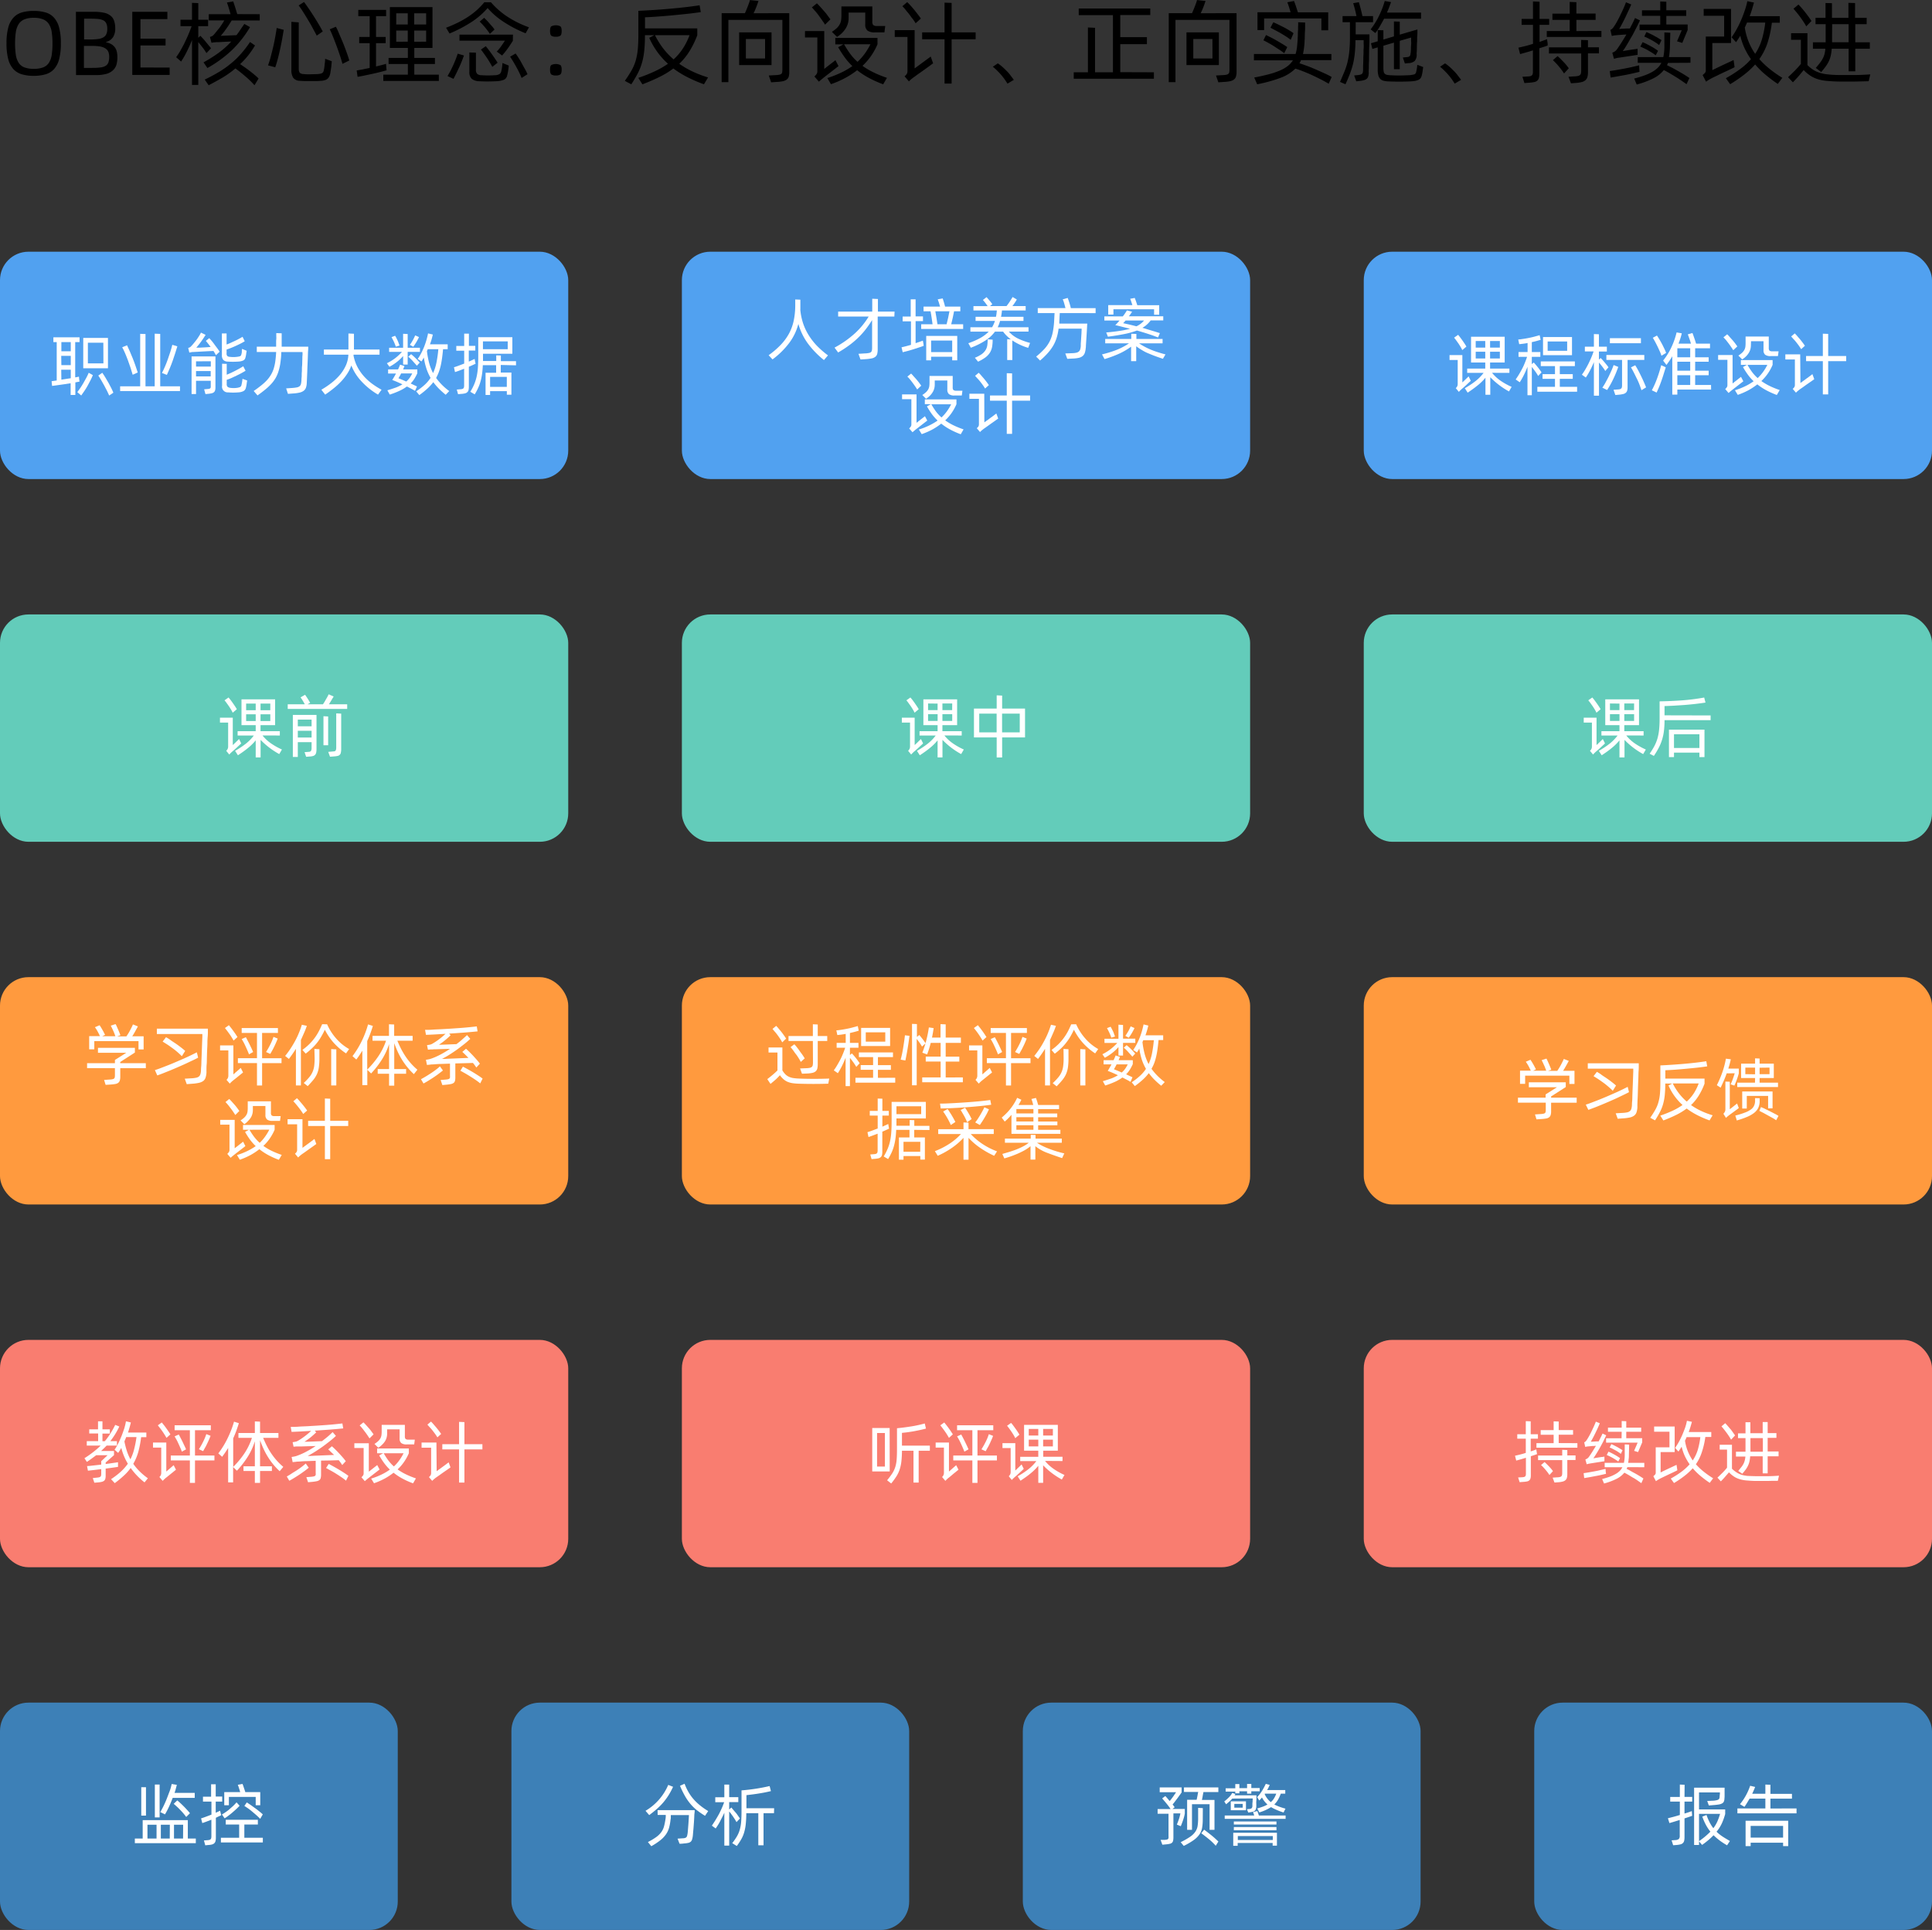 <svg xmlns="http://www.w3.org/2000/svg" viewBox="0 0 680 679.17"><rect x="0" y="0" width="680" height="679.17" fill="#333333" stroke="none"/><defs><style>.cls-1{fill:#51a1f0;}.cls-2{fill:#fff;}.cls-3{fill:#63ccba;}.cls-4{fill:#ff9a3e;}.cls-5{fill:#f97d70;}.cls-6{fill:#3d80b7;}</style></defs><title>教官一体化-产品理念02</title><g id="&#x56FE;&#x5C42;_2" data-name="&#x56FE;&#x5C42; 2"><g id="&#x56FE;&#x5C42;_1-2" data-name="&#x56FE;&#x5C42; 1"><rect class="cls-1" y="88.58" width="200" height="80" rx="10"></rect><path class="cls-2" d="M28,134.28c-.38.1-.88.19-1.48.29V139H24.86v-4.13l-1.78.28-1.77.25-1.64.23-1.34.18-.17-1.66,1.8-.26V120.38H18.79V118.7H28v1.68H26.47v12.43l1.32-.26.07.87Zm-6.4-13.9v3.24h3.31v-3.24Zm0,8.12h3.31v-3.27H21.55Zm0,5.11,1.66-.26,1.65-.25v-3H21.55ZM27.21,138c.37-.48.74-1,1.12-1.56s.73-1.14,1.07-1.73.68-1.19,1-1.79.59-1.18.83-1.74l1.46.84c-.24.58-.52,1.19-.85,1.83s-.67,1.27-1,1.89-.74,1.24-1.13,1.83-.77,1.12-1.12,1.61ZM38,129.6H29.3V118.92H38Zm-1.63-9H30.93v7.28H36.4ZM36,131.18c.33.48.7,1,1.09,1.67s.77,1.28,1.13,1.93.69,1.29,1,1.9.52,1.11.68,1.51l-1.48,1c-.19-.48-.45-1-.76-1.65s-.64-1.27-1-1.91-.7-1.28-1.06-1.87-.68-1.14-1-1.6Z"></path><path class="cls-2" d="M63.35,135.94v1.67H42.28v-1.67h7.06V117.48l1.87.07v18.39h3.24V117.43l1.94.07v18.44ZM46.7,131.88c-.23-.78-.48-1.62-.77-2.5s-.6-1.75-.92-2.62-.67-1.7-1-2.49-.67-1.47-1-2.06l1.7-.7c.25.51.56,1.17.92,2s.72,1.67,1.08,2.57.7,1.8,1,2.69.58,1.66.77,2.31Zm15.72-10c-.23.75-.48,1.55-.75,2.41s-.56,1.72-.87,2.6-.64,1.75-1,2.61-.7,1.66-1.06,2.43L57,131.26c.37-.71.73-1.48,1.09-2.32s.7-1.7,1-2.58.61-1.75.88-2.6.49-1.66.68-2.42Z"></path><path class="cls-2" d="M73.65,119c.25.27.55.61.89,1s.67.84,1,1.3.67.9,1,1.34.56.82.76,1.14L76,125c-.11-.23-.24-.46-.38-.71l-.48-.78-1.67.07-2.11.11-2,.11-1.3.07c-.21,0-.42,0-.62.06a5.89,5.89,0,0,0-.8.16l-.4-1.66a2.54,2.54,0,0,0,.6-.22,1.12,1.12,0,0,0,.33-.26,13.06,13.06,0,0,0,.9-1c.33-.39.66-.81,1-1.25s.64-.89.93-1.35a9.7,9.7,0,0,0,.73-1.3l1.64.79c-.23.37-.48.76-.75,1.16s-.55.82-.84,1.22-.58.78-.87,1.13l-.81,1c.26,0,.59,0,1,0l1.32-.07,1.42-.08,1.29-.1c-.3-.42-.6-.81-.9-1.19s-.55-.69-.78-.95Zm-6.22,6.43h8.4v10.85a3.92,3.92,0,0,1-.12,1.08,1.33,1.33,0,0,1-.41.66,1.75,1.75,0,0,1-.76.37,8.76,8.76,0,0,1-1.23.2l-1,.09L71.85,137,73,136.9a3.41,3.41,0,0,0,.69-.1.64.64,0,0,0,.35-.22.69.69,0,0,0,.14-.38c0-.16,0-.36,0-.6V134H69v4.66H67.43ZM69,127.15V129H74.2v-1.87Zm5.16,5.31v-1.88H69v1.88Zm5.93-5.21a2.25,2.25,0,0,1-1.5-.59,2.5,2.5,0,0,1-.49-1.74v-7.58l1.65,0v3.89c.47-.17,1-.37,1.48-.6s1-.46,1.53-.71,1-.49,1.44-.73.85-.46,1.17-.67l.77,1.56a15.06,15.06,0,0,1-1.35.77c-.53.27-1.08.54-1.67.81s-1.17.53-1.76.76-1.13.43-1.61.59v1.27a1.4,1.4,0,0,0,.25,1,1.58,1.58,0,0,0,.93.3,9.8,9.8,0,0,0,2.42,0,5.75,5.75,0,0,0,1.11-.21.74.74,0,0,0,.45-.53,4.2,4.2,0,0,0,.21-1c0-.36,0-.71.08-1.07l1.63.68c-.08.39-.15.81-.2,1.24a7.11,7.11,0,0,1-.28,1.25,1.37,1.37,0,0,1-.69.89,4.58,4.58,0,0,1-1.76.41A26.92,26.92,0,0,1,80.13,127.25ZM87,133.9c-.08.46-.15.92-.21,1.37a9.65,9.65,0,0,1-.29,1.34,1.7,1.7,0,0,1-.77,1,4.42,4.42,0,0,1-1.85.47,21.64,21.64,0,0,1-3.6,0,2,2,0,0,1-2.11-2.38V128l1.63.05v3.81q.72-.29,1.53-.66c.53-.25,1.06-.51,1.58-.78l1.49-.8c.47-.27.88-.51,1.21-.74l.82,1.59c-.39.24-.86.51-1.42.82s-1.14.6-1.75.89-1.21.58-1.81.85-1.15.47-1.65.63v1.49a1.24,1.24,0,0,0,.33,1,2.2,2.2,0,0,0,1,.35,8.83,8.83,0,0,0,2.18,0,4.19,4.19,0,0,0,1.2-.31,1,1,0,0,0,.48-.72c.08-.36.16-.72.22-1.1s.11-.73.14-1.06Z"></path><path class="cls-2" d="M108.5,122c0,.28,0,.75-.06,1.4s-.06,1.39-.09,2.23-.07,1.73-.11,2.66-.07,1.83-.1,2.68-.07,1.62-.1,2.31-.06,1.19-.07,1.51a5.61,5.61,0,0,1-.29,1.64,2.36,2.36,0,0,1-.78,1.08,3.87,3.87,0,0,1-1.43.64,13.75,13.75,0,0,1-2.23.31l-1.89.14-.63-1.92,2.33-.16a12.31,12.31,0,0,0,1.46-.2,2.15,2.15,0,0,0,.93-.4,1.54,1.54,0,0,0,.48-.77,7.89,7.89,0,0,0,.18-1.25c0-.24,0-.62.06-1.15s0-1.12.07-1.78,0-1.35.08-2.07.06-1.42.09-2.08,0-1.24.06-1.76,0-.91,0-1.17H99c0,1.35-.15,2.56-.29,3.64a17.83,17.83,0,0,1-.63,2.94,12.1,12.1,0,0,1-1,2.43,12,12,0,0,1-1.55,2.14,19.73,19.73,0,0,1-2.12,2c-.81.67-1.73,1.37-2.77,2.11l-1.35-1.56c1-.67,1.84-1.31,2.59-1.91a17.84,17.84,0,0,0,2-1.81,11.39,11.39,0,0,0,1.43-1.9,10.09,10.09,0,0,0,1-2.18,17.15,17.15,0,0,0,.59-2.64c.13-1,.23-2.06.3-3.29H90.38V122h6.81c0-.4,0-.84,0-1.3s0-.91.05-1.34,0-.84,0-1.22,0-.68,0-.92l1.9.07c0,.16,0,.42,0,.77s0,.75,0,1.2,0,.92,0,1.4,0,.94,0,1.34Z"></path><path class="cls-2" d="M124.41,125a14.34,14.34,0,0,0,1.45,4.24,16.82,16.82,0,0,0,2.39,3.36,19.42,19.42,0,0,0,2.94,2.6,28.29,28.29,0,0,0,3.11,1.95l-1.25,1.72a25,25,0,0,1-6-4.86,17.63,17.63,0,0,1-3.39-5.39,13.74,13.74,0,0,1-1.46,2.92,19,19,0,0,1-2.11,2.68,25.69,25.69,0,0,1-2.64,2.43q-1.44,1.17-3,2.22l-1.34-1.72a31.39,31.39,0,0,0,3.47-2.33,20.51,20.51,0,0,0,3-2.83,14.55,14.55,0,0,0,2.13-3.34,10.39,10.39,0,0,0,.91-3.84H114V123h8.64v-5.64l1.94.09V123h9v1.82h-9.1Z"></path><path class="cls-2" d="M136.17,127.82a16.4,16.4,0,0,0,3-1.83,18.29,18.29,0,0,0,2.3-2.15h-4.51v-1.46h4.92v-4.92l1.61.09v4.83h4.32v1.46h-4.32v4.46h-1.61v-3a15.43,15.43,0,0,1-2.1,2,17,17,0,0,1-2.7,1.77Zm9.91,9.72c-.45-.27-.91-.53-1.39-.78l-1.47-.75a14.5,14.5,0,0,1-2.48,1.46,29.23,29.23,0,0,1-3.56,1.39l-.84-1.51c1.2-.35,2.22-.7,3.08-1a15.33,15.33,0,0,0,2.22-1.09c-1.23-.6-2.42-1.11-3.58-1.54.23-.37.45-.74.68-1.13s.44-.77.64-1.15H136.6V130h3.5c.15-.3.28-.6.4-.88s.23-.54.32-.8l1.54.5-.24.6-.24.58h5v1.37a18.8,18.8,0,0,1-1,1.89,9.59,9.59,0,0,1-1.34,1.68c.35.18.71.35,1.08.52l1.15.54ZM139.31,122c-.08-.25-.18-.54-.3-.85s-.25-.62-.39-.92-.29-.6-.44-.87l-.38-.72,1.27-.48c.11.18.24.4.39.67l.43.88c.14.31.28.63.41,1s.24.61.33.89Zm.94,11.11,1.32.54c.45.19.92.39,1.41.62a7.86,7.86,0,0,0,1.22-1.32,13.27,13.27,0,0,0,.9-1.54h-3.92c-.14.3-.29.6-.45.87S140.41,132.83,140.25,133.1Zm6.48-4.41c-.47-.56-1-1.12-1.48-1.67s-1-1-1.55-1.5l1-.89a16.31,16.31,0,0,1,1.47,1.31c.56.55,1.08,1.1,1.56,1.64Zm.74-10.08c-.11.25-.25.53-.41.84s-.33.61-.51.92-.37.61-.57.9-.36.54-.52.75l-1.2-.68q.21-.28.48-.69c.17-.27.34-.56.51-.85s.33-.61.48-.92.29-.6.4-.87Zm6,14.35a20.87,20.87,0,0,0,4.65,4.65l-1.25,1.3a30,30,0,0,1-2.44-2.19,19.77,19.77,0,0,1-1.92-2.25,17,17,0,0,1-2.09,2.28,30.41,30.41,0,0,1-2.83,2.28l-1.11-1.34a23.14,23.14,0,0,0,3-2.29,13,13,0,0,0,2.07-2.44,17.18,17.18,0,0,1-1.5-3.38,24.49,24.49,0,0,1-.88-3.77l-.39.68-.42.69-1.35-.87a15.29,15.29,0,0,0,1.26-2.08,23.37,23.37,0,0,0,1.06-2.33c.31-.8.58-1.6.8-2.39s.4-1.53.53-2.2l1.68.41c-.13.58-.28,1.15-.44,1.72s-.36,1.14-.57,1.71h6.24v1.73h-1.63c-.1,1.09-.21,2.1-.34,3.05s-.28,1.82-.46,2.64a18.93,18.93,0,0,1-.68,2.31A14.5,14.5,0,0,1,153.5,133Zm-3.2-9.41a30.77,30.77,0,0,0,.77,4.17,17.43,17.43,0,0,0,1.39,3.56,16.72,16.72,0,0,0,1.2-3.76,42.19,42.19,0,0,0,.65-4.64h-3.72Z"></path><path class="cls-2" d="M167.39,128l-1.07.49c-.4.19-.84.37-1.3.57v7a5,5,0,0,1-.12,1.21,1.49,1.49,0,0,1-.44.75,1.75,1.75,0,0,1-.84.42,7.13,7.13,0,0,1-1.34.18l-1.06.1-.45-1.63,1.17-.1a3.88,3.88,0,0,0,.71-.09,1,1,0,0,0,.43-.22.74.74,0,0,0,.22-.41,3.07,3.07,0,0,0,.06-.67v-5.83l-1.76.67c-.57.21-1.06.37-1.46.5l-.36-1.7c.44-.13,1-.31,1.6-.54s1.29-.48,2-.76v-4.53h-2.78v-1.66h2.78v-4.34l1.66,0v4.29h2.25v1.66H165v3.89l1.14-.51.92-.43.17,1Zm8.86.43v2.67H180v7.8h-1.61v-1.25H172.5V139h-1.6v-7.82h3.72v-2.67h-4.68q-.08,1.71-.27,3.09a19.42,19.42,0,0,1-.53,2.59,14.4,14.4,0,0,1-.84,2.31,19.66,19.66,0,0,1-1.22,2.28l-1.54-.91a21,21,0,0,0,1.35-2.6,16.43,16.43,0,0,0,.85-2.65,21.38,21.38,0,0,0,.46-3.16c.08-1.16.13-2.52.13-4.09v-6.7h12v5.81H170v1.86c0,.25,0,.48,0,.71h4.66v-2l1.63.05v2h5.33v1.46Zm-6.27-8.3v2.76h8.72v-2.76Zm8.4,12.5H172.5v3.51h5.88Z"></path><rect class="cls-1" x="240" y="88.58" width="200" height="80" rx="10"></rect><path class="cls-2" d="M281.68,109a21.87,21.87,0,0,0,1,4.83,19.6,19.6,0,0,0,2,4.2,22.61,22.61,0,0,0,2.91,3.71,32.29,32.29,0,0,0,3.83,3.32L290,126.71a31.72,31.72,0,0,1-5.69-5.88A21.88,21.88,0,0,1,281,114a19.36,19.36,0,0,1-3.17,6.62,28.69,28.69,0,0,1-5.93,5.86L270.54,125a30,30,0,0,0,4.29-3.69,18.84,18.84,0,0,0,2.88-3.93,16.93,16.93,0,0,0,1.63-4.45,26.31,26.31,0,0,0,.56-5.24c0-.09,0-.25,0-.49s0-.47,0-.72,0-.47,0-.68v-.41l1.8.07v.48c0,.26,0,.54,0,.86s0,.62,0,.92,0,.53,0,.67v.35A1.77,1.77,0,0,1,281.68,109Z"></path><path class="cls-2" d="M314.78,111.4h-5.86v11.5a6.71,6.71,0,0,1-.17,1.64,2,2,0,0,1-.63,1,3,3,0,0,1-1.31.58,15.89,15.89,0,0,1-2.18.27l-1.76.12-.72-2,2.19-.14c.59,0,1.06-.08,1.4-.14a1.61,1.61,0,0,0,.78-.29,1.07,1.07,0,0,0,.35-.61,4.76,4.76,0,0,0,.08-1v-9.69c-.7,1.13-1.45,2.21-2.24,3.24a27.63,27.63,0,0,1-2.62,2.92,29.6,29.6,0,0,1-3.18,2.69,40.12,40.12,0,0,1-3.91,2.55l-1.27-1.71a35.73,35.73,0,0,0,7.26-5.11,26.89,26.89,0,0,0,4.76-5.83H295v-1.73H307v-4.53l2,.09v4.44h5.86Z"></path><path class="cls-2" d="M325,120.85l.12.84c-.46.18-1,.38-1.68.59s-1.33.44-2,.65-1.39.42-2.05.6-1.22.32-1.67.42l-.41-1.73c.42-.08.92-.2,1.49-.36l1.83-.5v-8.28H317.7V111.4h2.84v-6.07l1.72,0v6h2.6v1.68h-2.6v7.75c.5-.16,1-.31,1.41-.47s.82-.29,1.14-.42Zm14-6.74v1.66H324.23v-1.66h4c-.05-.35-.1-.73-.16-1.15l-.18-1.24c-.06-.41-.13-.8-.19-1.17s-.12-.71-.17-1h-2.47V107.9h5.81c-.13-.47-.27-.94-.42-1.43s-.29-.87-.4-1.14l1.75-.31.18.58c.07.24.15.48.23.73s.16.52.23.8.14.52.2.77H338v1.65H335.8c-.13.69-.28,1.44-.46,2.26s-.36,1.58-.55,2.3Zm-13,4.11h10.92v8.59h-1.78v-1.28h-7.42v1.28h-1.72Zm1.72,1.63v4.05h7.42v-4.05Zm1.49-10.3c.05.32.11.68.18,1.07s.14.79.21,1.2.12.81.19,1.21.12.76.17,1.08h3.21c.18-.67.36-1.42.54-2.24s.34-1.6.47-2.32Z"></path><path class="cls-2" d="M361.89,122.41a20.24,20.24,0,0,1-5.59-2.61v6.89h-1.8v-7.35l1.27.1a18.83,18.83,0,0,1-1.48-1.3,10.52,10.52,0,0,1-1.23-1.44H350.2a12.45,12.45,0,0,1-3.28,3.07,26.37,26.37,0,0,1-5.22,2.6l-.88-1.59a27,27,0,0,0,4.22-1.84A12.78,12.78,0,0,0,348,116.7h-6.45v-1.53h7.63a10.8,10.8,0,0,0,1-2.23h-6.81v-1.45h7.17a9.36,9.36,0,0,0,.19-1.08c.05-.36.09-.75.12-1.15h-8.23v-1.53h5c-.28-.4-.57-.81-.89-1.23a10.92,10.92,0,0,0-.79-.93l1.29-1a7,7,0,0,1,.47.52l.58.67c.2.23.38.46.56.7a6.61,6.61,0,0,1,.41.59l-.82.67h5.83c.18-.23.37-.48.58-.77s.41-.58.6-.88l.54-.85c.17-.27.31-.5.42-.7l1.49.87c-.18.32-.41.69-.69,1.12s-.57.82-.87,1.21H361v1.53h-8.36c0,.4-.07.79-.12,1.15a9.36,9.36,0,0,1-.19,1.08h7.9v1.45H352c-.12.4-.24.78-.38,1.15a11.29,11.29,0,0,1-.46,1.08H362v1.53h-6.91a10.3,10.3,0,0,0,3.08,2.38,23.3,23.3,0,0,0,4.38,1.61Zm-18.77,3.49a12,12,0,0,0,2.38-1.25,5.15,5.15,0,0,0,1.36-1.41,4.36,4.36,0,0,0,.63-1.69,15,15,0,0,0,.14-2.14l1.75.12a14.59,14.59,0,0,1-.21,2.63,5.91,5.91,0,0,1-.79,2,6.45,6.45,0,0,1-1.58,1.65,14.51,14.51,0,0,1-2.55,1.46Z"></path><path class="cls-2" d="M373,110.18c0,.41-.06.9-.08,1.46s-.05,1.1-.08,1.63c0,.1,0,.2,0,.3s0,.2,0,.3h9.84q0,.19-.06.84c0,.43-.05.94-.08,1.54s-.07,1.21-.11,1.87-.08,1.28-.12,1.87-.07,1.11-.1,1.55,0,.73-.06.87a7.3,7.3,0,0,1-.34,1.78,2.61,2.61,0,0,1-.78,1.13,3.35,3.35,0,0,1-1.4.62,11.93,11.93,0,0,1-2.18.24l-1.8.1-.7-1.9,2.38-.09a7.71,7.71,0,0,0,1.46-.16,2.18,2.18,0,0,0,.92-.42,1.74,1.74,0,0,0,.49-.77,5.15,5.15,0,0,0,.2-1.22c0-.1,0-.3,0-.61s.05-.68.07-1.09.05-.87.08-1.34.06-.91.09-1.33,0-.78.06-1.09a4.16,4.16,0,0,1,0-.61h-8.12a17.48,17.48,0,0,1-.67,3.21,13.34,13.34,0,0,1-1.22,2.79,16.31,16.31,0,0,1-1.9,2.59,27.48,27.48,0,0,1-2.71,2.64l-1.39-1.39a26.34,26.34,0,0,0,2.91-2.7,12.05,12.05,0,0,0,1.88-2.72,12.73,12.73,0,0,0,1.05-3.12,28.06,28.06,0,0,0,.49-3.92l.15-2.85h-5.91v-1.76h9.75c-.13-.52-.28-1.09-.46-1.69a8.91,8.91,0,0,0-.5-1.4l1.75-.48.28.78.31.93c.1.33.2.66.29,1s.16.62.22.87h8.72v1.76Z"></path><path class="cls-2" d="M409.31,126.26c-1.09-.36-2.07-.7-3-1.05s-1.71-.69-2.46-1-1.45-.72-2.09-1.11a19.34,19.34,0,0,1-1.85-1.25v5.24h-1.8V122a24.15,24.15,0,0,1-4,2.37,40.89,40.89,0,0,1-5.35,2l-.89-1.65c1.17-.29,2.21-.58,3.13-.88s1.76-.6,2.51-.92a20.86,20.86,0,0,0,2.06-1,18.35,18.35,0,0,0,1.78-1.09H389v-1.54h9.17v-1.84l1.8.07v1.77h9.22v1.54h-8.26a18.35,18.35,0,0,0,1.78,1.09,21.79,21.79,0,0,0,2.05,1c.74.32,1.56.63,2.45.92s1.87.59,3,.88Zm-16.77-11.84c.25-.24.5-.49.75-.77s.5-.55.76-.86H388.7v-1.46h6.5c.29-.37.56-.73.8-1.1s.46-.68.64-1l1.82.46c-.16.26-.33.52-.52.79l-.6.82h12.09v1.46H405a10.26,10.26,0,0,1-1.25,1.39,8.64,8.64,0,0,1-1.66,1.2l3.29,1c1.07.31,2,.61,2.86.88l-.65,1.53q-1.47-.6-3.42-1.23c-1.3-.43-2.64-.83-4-1.22a26.65,26.65,0,0,1-4.15,1.18q-2.48.52-6.07,1l-.6-1.49c1.92-.17,3.56-.37,4.92-.59a35.35,35.35,0,0,0,3.48-.7c-1-.27-2-.51-2.83-.72S393.22,114.55,392.54,114.42Zm-.65-3.72h-1.83v-3.33h8.5c-.13-.4-.26-.81-.4-1.23s-.26-.76-.37-1l1.61-.29c.05.15.11.32.19.52s.16.42.24.65l.24.7.22.68H408v3.36h-1.8v-1.92H391.89Zm4.29,2.09-.45.5-.41.44,2.09.46c.8.19,1.65.4,2.57.64a8.47,8.47,0,0,0,1.54-.93,7.5,7.5,0,0,0,1.14-1.11Z"></path><path class="cls-2" d="M326.37,148l-4,3.1c-.16.12-.33.27-.51.42s-.41.35-.69.59L320,150.77a3.7,3.7,0,0,0,.63-.76,1.46,1.46,0,0,0,.14-.68v-8.86h-3.27v-1.68h5.09v10l.44-.34.95-.75,1-.78.57-.45Zm-3.55-10.94q-.31-.51-.72-1.11c-.28-.4-.56-.8-.87-1.21s-.61-.81-.93-1.2-.64-.74-.94-1l1.32-1.08a12.12,12.12,0,0,1,.92,1q.5.54,1,1.11c.33.39.63.77.92,1.15s.53.72.72,1Zm15.33,15.76a28.63,28.63,0,0,1-3.86-1.74,20,20,0,0,1-3-2,23.72,23.72,0,0,1-3,2,25.64,25.64,0,0,1-3.88,1.7l-1-1.63a25.09,25.09,0,0,0,3.67-1.44A21.29,21.29,0,0,0,330,148a17.41,17.41,0,0,1-2.12-2.42c-.59-.84-1.13-1.69-1.63-2.57l1.39-.77h-2.13v-1.68h11.13l0,1.68a17.89,17.89,0,0,1-1.55,2.86,16.13,16.13,0,0,1-2.41,2.83,20.24,20.24,0,0,0,2.78,1.67,29.71,29.71,0,0,0,3.68,1.5ZM329,135.36a5.44,5.44,0,0,1-.13,1.17,5,5,0,0,1-.48,1.28,6.26,6.26,0,0,1-.95,1.29,7.74,7.74,0,0,1-1.51,1.23L324.62,139a9.4,9.4,0,0,0,1.32-1,4.57,4.57,0,0,0,.78-1,3.44,3.44,0,0,0,.36-1.08,10,10,0,0,0,.08-1.3v-2.32h8.16v4a1.39,1.39,0,0,0,.23.93,1.5,1.5,0,0,0,1,.27h2.19l-.22,1.68h-2.57a3,3,0,0,1-1.94-.48,2,2,0,0,1-.58-1.59V133.9H329Zm-1.2,6.91a26.61,26.61,0,0,0,1.57,2.46,14.3,14.3,0,0,0,2,2.17,14.35,14.35,0,0,0,1.91-2.16,18.86,18.86,0,0,0,1.5-2.47Z"></path><path class="cls-2" d="M346.46,148.63l.5-.36.76-.55.87-.65.87-.63.73-.56.49-.37.65,1.78-1,.72-1.51,1.06-1.49,1.07-1,.7c-.22.16-.46.35-.72.56a7,7,0,0,0-.67.64l-1.15-1.35a2.55,2.55,0,0,0,.62-.69,1.6,1.6,0,0,0,.14-.74v-8.91h-3.36v-1.8h5.24Zm.26-11.9c-.21-.35-.45-.73-.73-1.12s-.58-.79-.89-1.19-.63-.78-1-1.16-.62-.73-.91-1l1.27-1.08c.29.27.6.59.94,1s.67.76,1,1.16.64.79.93,1.18.53.73.72,1ZM362.56,141h-6.34v11.69h-1.87V141h-5.9v-1.82h5.9v-7.85l1.87.07v7.78h6.34Z"></path><rect class="cls-1" x="480" y="88.58" width="200" height="80" rx="10"></rect><path class="cls-2" d="M517.67,134c-.14.14-.36.35-.66.62s-.61.56-.93.87l-.93.84-.65.55-.51.48a6.48,6.48,0,0,0-.52.55l-1.08-1.32a2.25,2.25,0,0,0,.52-.68,1.94,1.94,0,0,0,.15-.76v-8.47h-2.87v-1.73h4.51v9.62c.08-.06.21-.19.4-.37s.4-.38.63-.6l.66-.65.51-.51Zm-3-10.8a10,10,0,0,0-.58-1.11c-.24-.4-.49-.8-.76-1.2l-.82-1.15c-.27-.37-.51-.67-.72-.91l1.42-1c.2.23.44.52.71.88s.55.73.82,1.12.53.76.78,1.14.45.7.61,1Zm10.49,8a13.93,13.93,0,0,0,2.89,2.71,23.35,23.35,0,0,0,4,2.23l-.94,1.61a27.77,27.77,0,0,1-6.58-5v6.17h-1.7v-6a17.71,17.71,0,0,1-2.68,2.65q-1.55,1.26-3.58,2.61l-1-1.56a31.13,31.13,0,0,0,3.84-2.57,15.7,15.7,0,0,0,2.76-2.83H516.4v-1.52h6.36v-2.13h-5v-9.07H529.6v9.07h-5.14v2.13h6.8v1.52ZM519.4,120v2.33h3.36V120Zm3.36,6.15v-2.38H519.4v2.38ZM527.9,120h-3.44v2.33h3.44Zm0,6.15v-2.38h-3.44v2.38Z"></path><path class="cls-2" d="M541.39,132.31l-.45-.74c-.17-.27-.36-.55-.56-.83l-.63-.84c-.21-.28-.4-.53-.6-.76v9.94h-1.53v-10q-.58,1.52-1.26,2.88a27.36,27.36,0,0,1-1.46,2.57l-1.43-1q.64-.9,1.23-1.89c.39-.66.76-1.34,1.11-2s.65-1.37.93-2.06.53-1.34.73-2h-3v-1.7h3.19v-3.17c-.56.11-1.1.2-1.61.26s-1,.12-1.34.15l-.34-1.66c.49,0,1.09-.1,1.77-.2s1.39-.23,2.09-.37,1.39-.3,2-.47,1.22-.33,1.68-.47l.34,1.63c-.4.13-.87.26-1.4.41s-1.11.28-1.7.41v3.48h3v1.7h-3v2.57l.67-.58c.2.19.42.44.66.72s.51.6.77.93.52.65.75,1a8.1,8.1,0,0,1,.56.83Zm13.7,3.82v1.72h-14v-1.72h6.21v-2.81h-4.37v-1.66h4.37v-2.83h-5v-1.65h12v1.65H549v2.83h4.56v1.66H549v2.81ZM553.29,125h-10.2v-6.39h10.2Zm-1.7-4.83h-6.87v3.29h6.87Z"></path><path class="cls-2" d="M565,130.56c-.11-.21-.26-.44-.43-.7l-.57-.78-.61-.78-.6-.72v11.67H561V127.44c-.42,1-.87,2-1.35,2.9a24.66,24.66,0,0,1-1.49,2.52l-1.39-1a21,21,0,0,0,1.19-1.81c.39-.67.77-1.36,1.13-2.08s.69-1.44,1-2.17.58-1.44.8-2.13h-3.07V122H561v-4.44l1.77.07V122h2.79v1.7h-2.79v2.84l.6-.55a8.85,8.85,0,0,1,.66.68c.25.28.51.57.77.89l.76.92c.24.3.43.56.57.77Zm4.58-1.44c-.48,1.33-1,2.67-1.64,4a31.12,31.12,0,0,1-2.29,4.13l-1.68-.82c.43-.62.84-1.27,1.22-2s.75-1.37,1.08-2.07.65-1.37.93-2,.53-1.3.75-1.9Zm3.27-2.45v9.65a3.68,3.68,0,0,1-.16,1.19,1.53,1.53,0,0,1-.51.75,2.24,2.24,0,0,1-1,.43,9.73,9.73,0,0,1-1.49.22l-1.15.1-.63-1.85,1.39-.1a4,4,0,0,0,.84-.1,1.09,1.09,0,0,0,.48-.26.81.81,0,0,0,.23-.44,3.41,3.41,0,0,0,.06-.71v-8.88h-5.52v-1.75h13.35v1.75Zm4.7-5.88H566.63V119h10.92Zm-2,7.75c.29.47.61,1,1,1.72s.71,1.38,1.07,2.11.69,1.44,1,2.15.56,1.3.75,1.8l-1.63,1c-.18-.56-.41-1.21-.71-2s-.62-1.49-1-2.24-.7-1.45-1.06-2.13-.66-1.24-.93-1.67Z"></path><path class="cls-2" d="M585.54,128.9l.75.36-.7,2.25c-.22.73-.46,1.45-.71,2.17s-.52,1.45-.81,2.18-.64,1.5-1,2.28l-1.68-.79a32.67,32.67,0,0,0,1.89-4.28c.52-1.43,1-2.95,1.4-4.55Zm-.76-3.72c-.15-.44-.34-1-.59-1.53s-.52-1.16-.81-1.74-.57-1.15-.86-1.68-.55-1-.79-1.36l1.46-.79c.26.37.54.81.85,1.33s.62,1.07.92,1.63.57,1.14.84,1.69.46,1,.61,1.47Zm17.47,11.91H590.37v1.77h-1.78V125.38c-.32.54-.65,1.07-1,1.58s-.69,1-1.06,1.46l-1.17-1.53a22.86,22.86,0,0,0,2.91-4.67,27.41,27.41,0,0,0,1.84-5.24l1.82.31a18.63,18.63,0,0,1-.49,1.8c-.2.61-.42,1.22-.66,1.85h4.39c-.08-.28-.17-.57-.27-.89s-.21-.63-.32-.94-.2-.58-.3-.84a6.15,6.15,0,0,0-.24-.6l1.64-.48c.08.18.18.43.3.77l.37,1.06q.2.54.36,1.08c.11.35.2.63.26.84h4.9v1.63h-5.23v3.16h4.75v1.57h-4.75v3.16h4.75v1.59h-4.75v3.43h5.59Zm-7.35-14.52h-4.53v3.16h4.53Zm0,4.73h-4.53v3.16h4.53Zm-4.53,8.18h4.53v-3.43h-4.53Z"></path><path class="cls-2" d="M613.6,134.18l-4,3.1-.52.42-.68.59-1.18-1.37a3.85,3.85,0,0,0,.64-.76,1.55,1.55,0,0,0,.13-.68v-8.86h-3.27v-1.68h5.09v10l.45-.35.94-.74,1-.78.57-.46Zm-3.55-10.94c-.21-.34-.45-.7-.72-1.1s-.56-.81-.87-1.22-.61-.8-.93-1.2a12.37,12.37,0,0,0-.94-1l1.32-1.08c.29.27.6.59.93,1l1,1.11c.33.39.64.77.92,1.15s.53.73.72,1ZM625.38,139a31.36,31.36,0,0,1-3.86-1.74,20.83,20.83,0,0,1-3-2,23,23,0,0,1-3,2,25.64,25.64,0,0,1-3.88,1.7l-1-1.63a25.09,25.09,0,0,0,3.67-1.44,19.79,19.79,0,0,0,2.91-1.73,16.69,16.69,0,0,1-2.11-2.42,27.88,27.88,0,0,1-1.64-2.57l1.4-.77h-2.14v-1.68H623.9l0,1.68a17.13,17.13,0,0,1-1.55,2.86,16.13,16.13,0,0,1-2.41,2.83,20.37,20.37,0,0,0,2.79,1.67,29.52,29.52,0,0,0,3.67,1.5Zm-9.12-17.5a5.6,5.6,0,0,1-.13,1.18,5,5,0,0,1-.48,1.27,6.59,6.59,0,0,1-.95,1.3,7.36,7.36,0,0,1-1.51,1.22l-1.34-1.34a10.21,10.21,0,0,0,1.32-1,4.34,4.34,0,0,0,.78-1,3.28,3.28,0,0,0,.36-1.08,9.91,9.91,0,0,0,.08-1.29v-2.33h8.16v4a1.43,1.43,0,0,0,.23.94,1.52,1.52,0,0,0,1,.26H626l-.22,1.68h-2.56a3.08,3.08,0,0,1-1.95-.48,2,2,0,0,1-.57-1.58v-3.17h-4.4Zm-1.2,6.91a24.72,24.72,0,0,0,1.58,2.46,13.8,13.8,0,0,0,2,2.18,15.32,15.32,0,0,0,1.9-2.16,17.57,17.57,0,0,0,1.5-2.48Z"></path><path class="cls-2" d="M633.69,134.78l.5-.36.76-.55.87-.65.87-.63.73-.55.49-.38.65,1.78-1,.72L636,135.23c-.53.37-1,.73-1.49,1.07l-1,.69q-.33.24-.72.57a6.86,6.86,0,0,0-.67.63l-1.15-1.34a2.53,2.53,0,0,0,.62-.7,1.6,1.6,0,0,0,.15-.74V126.5h-3.36v-1.8h5.23Zm.26-11.9c-.21-.35-.45-.72-.73-1.12s-.58-.78-.89-1.18-.63-.79-1-1.17-.62-.72-.91-1l1.27-1.08c.29.27.6.59.94,1s.67.76,1,1.16.63.8.92,1.18.53.73.72,1Zm15.84,4.22h-6.33v11.69h-1.88V127.1h-5.9v-1.82h5.9v-7.85l1.88.07v7.78h6.33Z"></path><rect class="cls-3" y="216.23" width="200" height="80" rx="10"></rect><path class="cls-2" d="M84.9,261.61q-.21.22-.66.63l-.93.86q-.5.47-.93.84c-.28.26-.5.44-.64.55s-.32.29-.52.49a6.48,6.48,0,0,0-.52.55l-1.08-1.32a2.23,2.23,0,0,0,.52-.69,1.87,1.87,0,0,0,.16-.75v-8.48H77.42v-1.72h4.51v9.62c.08-.06.21-.19.41-.37l.62-.6.66-.65.52-.51Zm-3-10.8a9.21,9.21,0,0,0-.58-1.1c-.24-.4-.49-.8-.76-1.2l-.82-1.15c-.27-.37-.51-.67-.72-.91l1.42-1c.2.23.44.52.72.88s.54.73.81,1.11l.78,1.14c.25.38.45.7.61,1Zm10.49,8a14,14,0,0,0,2.89,2.72,23.35,23.35,0,0,0,3.95,2.23l-.94,1.61a27.49,27.49,0,0,1-6.57-5v6.17H90v-6a18.1,18.1,0,0,1-2.67,2.65c-1,.84-2.23,1.71-3.59,2.6l-1-1.56a31.14,31.14,0,0,0,3.84-2.56,15.43,15.43,0,0,0,2.76-2.84H83.63v-1.51H90v-2.13H85v-9.08H96.83v9.08H91.7v2.13h6.79v1.51ZM86.63,247.6v2.33H90V247.6ZM90,253.74v-2.37H86.63v2.37Zm5.14-6.14H91.7v2.33h3.43Zm0,6.14v-2.37H91.7v2.37Z"></path><path class="cls-2" d="M122.2,247.84v1.63H101.27v-1.63h6c-.1-.19-.22-.42-.36-.67s-.29-.5-.43-.73-.28-.45-.41-.63-.22-.32-.29-.4l1.59-.91c.09.11.23.3.4.56s.36.53.54.82.36.58.52.85l.34.6-.94.51h5.45c.33-.5.69-1.05,1-1.67a16.21,16.21,0,0,0,1-1.84l1.76.77c-.23.37-.49.8-.78,1.3l-.88,1.44Zm-19.13,3.74h8.33v11.93a6.29,6.29,0,0,1-.1,1.26,1.6,1.6,0,0,1-.36.8,1.41,1.41,0,0,1-.72.46,4.75,4.75,0,0,1-1.17.19l-1.3.1-.55-1.63,1.58-.12a.82.82,0,0,0,.72-.4,2.29,2.29,0,0,0,.17-1v-2h-4.85v5.21h-1.75Zm1.75,1.66v2.35h4.85v-2.35Zm4.85,6.31v-2.38h-4.85v2.38Zm4.18-7.51,1.65.09v10.13h-1.65Zm4.49-1,1.75.09v12.41a5.62,5.62,0,0,1-.1,1.19A1.41,1.41,0,0,1,118.9,266a7.48,7.48,0,0,1-1.21.18l-1.54.12-.62-1.71,1.94-.17a.78.78,0,0,0,.71-.38,2.55,2.55,0,0,0,.16-1Z"></path><rect class="cls-3" x="240" y="216.23" width="200" height="80" rx="10"></rect><path class="cls-2" d="M324.9,261.61q-.21.22-.66.63l-.93.86q-.49.47-.93.84c-.28.26-.5.44-.64.55s-.32.29-.52.49a6.48,6.48,0,0,0-.52.55l-1.08-1.32a2.23,2.23,0,0,0,.52-.69,1.87,1.87,0,0,0,.16-.75v-8.48h-2.88v-1.72h4.51v9.62c.08-.06.21-.19.41-.37l.62-.6.66-.65.52-.51Zm-3-10.8a9.21,9.21,0,0,0-.58-1.1c-.24-.4-.49-.8-.76-1.2l-.82-1.15c-.27-.37-.51-.67-.72-.91l1.42-1c.2.23.44.52.72.88s.54.73.81,1.11l.78,1.14c.25.38.45.7.61,1Zm10.49,8a14,14,0,0,0,2.89,2.72,23.35,23.35,0,0,0,3.95,2.23l-.94,1.61a27.49,27.49,0,0,1-6.57-5v6.17H330v-6a18.1,18.1,0,0,1-2.67,2.65c-1,.84-2.23,1.71-3.59,2.6l-1-1.56a31.14,31.14,0,0,0,3.84-2.56,15.43,15.43,0,0,0,2.76-2.84h-5.69v-1.51H330v-2.13h-5v-9.08h11.88v9.08H331.7v2.13h6.79v1.51Zm-5.74-11.25v2.33H330V247.6Zm3.36,6.14v-2.37h-3.36v2.37Zm5.14-6.14H331.7v2.33h3.43Zm0,6.14v-2.37H331.7v2.37Z"></path><path class="cls-2" d="M360.78,259.5h-8.06v7.06H350.8V259.5h-8V249.35h8v-4.66l1.92.1v4.56h8.06Zm-10-1.77v-6.6h-6.12v6.6Zm8.14-6.6h-6.22v6.6h6.22Z"></path><rect class="cls-3" x="480" y="216.23" width="200" height="80" rx="10"></rect><path class="cls-2" d="M564.9,261.61q-.21.22-.66.63l-.93.86q-.49.47-.93.84c-.28.26-.5.44-.64.55s-.32.29-.52.49a6.48,6.48,0,0,0-.52.55l-1.08-1.32a2.23,2.23,0,0,0,.52-.69,1.87,1.87,0,0,0,.16-.75v-8.48h-2.88v-1.72h4.51v9.62c.08-.06.21-.19.41-.37l.62-.6.66-.65.52-.51Zm-3-10.8a9.21,9.21,0,0,0-.58-1.1c-.24-.4-.49-.8-.76-1.2l-.82-1.15c-.27-.37-.51-.67-.72-.91l1.42-1c.2.23.44.52.72.88l.81,1.11.78,1.14c.25.38.45.7.61,1Zm10.49,8a14,14,0,0,0,2.89,2.72,23.35,23.35,0,0,0,4,2.23l-.94,1.61a27.49,27.49,0,0,1-6.57-5v6.17H570v-6a18.1,18.1,0,0,1-2.67,2.65c-1,.84-2.23,1.71-3.59,2.6l-1-1.56a31.14,31.14,0,0,0,3.84-2.56,15.43,15.43,0,0,0,2.76-2.84h-5.69v-1.51H570v-2.13h-5v-9.08h11.88v9.08H571.7v2.13h6.79v1.51Zm-5.74-11.25v2.33H570V247.6Zm3.36,6.14v-2.37h-3.36v2.37Zm5.14-6.14H571.7v2.33h3.43Zm0,6.14v-2.37H571.7v2.37Z"></path><path class="cls-2" d="M602.08,251.77v1.66H585.86a30.24,30.24,0,0,1-.21,3.78,16.94,16.94,0,0,1-.65,3.08,16.6,16.6,0,0,1-1.15,2.81,28.91,28.91,0,0,1-1.74,2.91l-1.49-.77a28.11,28.11,0,0,0,1.7-2.76,14.73,14.73,0,0,0,1.08-2.71,18.61,18.61,0,0,0,.56-3.1c.11-1.12.17-2.42.17-3.91v-5.95q3.81-.06,7.77-.34t7.92-1l.46,1.78q-1.77.26-3.66.48c-1.26.14-2.51.26-3.76.36l-3.64.24c-1.19.06-2.31.11-3.36.14v3.26Zm-14.66,5h12.5v9.67h-1.78v-1.58h-8.95v1.58h-1.77Zm1.77,1.63v4.83h8.95v-4.83Z"></path><rect class="cls-4" y="343.87" width="200" height="80" rx="10"></rect><path class="cls-2" d="M51.33,375.91h-9v3a4.31,4.31,0,0,1-.16,1.32,1.54,1.54,0,0,1-.54.81,2.29,2.29,0,0,1-1,.42,15.15,15.15,0,0,1-1.59.19l-1.87.12-.53-1.73,2-.14c.39,0,.7-.07.93-.11a1.2,1.2,0,0,0,.55-.22.66.66,0,0,0,.26-.43,3.7,3.7,0,0,0,.07-.78v-2.47h-9.8v-1.75h9.8V373l4-2.52H34.48v-1.73h13v1.65l-5.16,3.32v.43h9Zm-18.14-6.65h-1.8v-4.63h3.79l-.36-.77c-.15-.29-.3-.58-.46-.87s-.32-.58-.49-.84a6.47,6.47,0,0,0-.47-.66l1.66-.7c.11.16.26.39.44.68s.37.62.56.95.38.66.54,1,.3.57.38.76l-1,.48H40.6c-.08-.26-.18-.55-.31-.89s-.27-.68-.42-1-.31-.69-.47-1l-.41-.83,1.68-.55a5,5,0,0,1,.39.74c.16.36.32.74.5,1.14s.34.8.49,1.18l.33.85-1.13.41h3.24c.21-.3.42-.64.65-1s.43-.74.63-1.11.39-.74.57-1.1.32-.67.45-1l1.75.7c-.25.48-.56,1-.93,1.69s-.72,1.25-1.06,1.79h4v4.63h-1.8v-2.93H33.19Z"></path><path class="cls-2" d="M54.52,376.58q1-.31,2.22-.78c.82-.31,1.68-.65,2.58-1s1.81-.74,2.75-1.14l2.72-1.18c.88-.4,1.71-.78,2.49-1.16s1.45-.71,2-1l.26,1.06.19.82c-.56.3-1.22.64-2,1s-1.57.75-2.42,1.14-1.75.79-2.67,1.19-1.81.78-2.68,1.14l-2.5,1q-1.18.47-2.1.78ZM73.17,362c0,.14,0,.45,0,.93s0,1.07-.06,1.76S73,366.18,73,367s-.06,1.71-.1,2.59-.05,1.75-.08,2.61,0,1.64-.08,2.35-.06,1.32-.07,1.83,0,.87,0,1.06a6.9,6.9,0,0,1-.33,1.82,2.38,2.38,0,0,1-.82,1.16,4.15,4.15,0,0,1-1.53.64,15.62,15.62,0,0,1-2.39.32l-1.87.14-.7-1.92,2.43-.14a9.34,9.34,0,0,0,1.57-.2,2.14,2.14,0,0,0,1-.44,1.69,1.69,0,0,0,.5-.8,5.26,5.26,0,0,0,.21-1.3c0-.22,0-.68.07-1.36s.06-1.46.1-2.36.07-1.84.11-2.84.07-1.94.1-2.82.06-1.64.09-2.27,0-1,0-1.19h-16V362Zm-14.74,3c.43.24,1,.56,1.58,1s1.24.83,1.88,1.27,1.25.9,1.84,1.35,1.06.85,1.45,1.2L64,371.69c-.38-.4-.86-.85-1.43-1.35s-1.19-1-1.83-1.46-1.27-.93-1.9-1.33-1.16-.74-1.6-1Z"></path><path class="cls-2" d="M84.74,375.81l.81,1.59-.75.61-1.08.88-1.06.85-.71.56q-.24.19-.54.48c-.2.19-.38.38-.54.55L79.72,380a1.91,1.91,0,0,0,.65-1.47v-8.88H77.46v-1.77h4.68v10.2Zm-2.52-9.62c-.23-.4-.47-.8-.72-1.21s-.52-.81-.8-1.19-.54-.75-.8-1.09-.51-.65-.73-.93l1.39-1,.73.91c.28.35.56.73.84,1.12s.55.77.81,1.15.47.72.64,1Zm16.87,7.94H92.25V382h-1.8v-7.9H83.73v-1.72h6.72V363.5H85.07v-1.73H97.82v1.73H92.25v8.91h6.84ZM86.54,365c.16.29.35.66.58,1.1s.47.9.71,1.39l.7,1.45c.22.48.41.9.57,1.27l-1.46.82q-.21-.59-.54-1.32c-.22-.5-.44-1-.67-1.5s-.47-1-.71-1.43-.46-.82-.65-1.13Zm7.1,5.21a29,29,0,0,0,1.49-2.63,19.56,19.56,0,0,0,1.13-2.7l1.48.6a12.46,12.46,0,0,1-.48,1.2c-.19.45-.4.92-.63,1.4s-.48,1-.73,1.44-.52.93-.77,1.36Z"></path><path class="cls-2" d="M108,361c-.3.88-.63,1.73-1,2.55s-.71,1.63-1.09,2.42v16h-1.76V369.09c-.78,1.24-1.6,2.42-2.47,3.56l-1.32-1.06c.59-.72,1.18-1.51,1.75-2.36s1.12-1.76,1.64-2.7,1-1.92,1.4-2.91a28.41,28.41,0,0,0,1.09-3Zm7.13-.55a19.28,19.28,0,0,0,3.19,5,17.25,17.25,0,0,0,4.56,3.72l-1.08,1.53a22.88,22.88,0,0,1-4.31-3.69,21.52,21.52,0,0,1-3.15-4.64q-.6,1.26-1.23,2.34a17.66,17.66,0,0,1-3.18,4.07,23.66,23.66,0,0,1-2.34,2l-1.15-1.32a19.56,19.56,0,0,0,2.4-2,19.34,19.34,0,0,0,1.9-2.19,17.66,17.66,0,0,0,1.47-2.35c.43-.81.81-1.64,1.17-2.48Zm-4.47,8.68,1.76.1v3.22a21.65,21.65,0,0,1-.2,3.15,8.85,8.85,0,0,1-.67,2.39A9.4,9.4,0,0,1,110.3,380q-.83,1-2,2.22l-1.4-1.11a19.13,19.13,0,0,0,1.92-2,7.59,7.59,0,0,0,1.77-4,21.47,21.47,0,0,0,.15-2.72Zm5.91.05,1.8.1v12.69h-1.8Z"></path><path class="cls-2" d="M139.86,366.24c.45,1.1.93,2.13,1.43,3.09a27.76,27.76,0,0,0,1.62,2.69,22.23,22.23,0,0,0,4,4.42L145.67,378a23.07,23.07,0,0,1-2.37-2.53,24.44,24.44,0,0,1-1.85-2.61,26.9,26.9,0,0,1-1.47-2.75c-.43-.95-.84-1.94-1.22-3v9.1h4.18v1.65h-4.18v4.2h-1.82v-4.2h-4l0-1.65h4v-8.79a23.72,23.72,0,0,1-2.55,5.49,33.41,33.41,0,0,1-3.77,4.86l-1.34-1.3v5.4h-1.75V369.74c-.31.51-.63,1-1,1.56s-.72,1.05-1.12,1.56l-1.34-1.2a31.87,31.87,0,0,0,3.52-5.87,33.85,33.85,0,0,0,1.95-5.29l1.7.53c-.21.69-.47,1.48-.79,2.39s-.72,1.88-1.2,2.94v10.05a30.65,30.65,0,0,0,3.78-4.51,22.58,22.58,0,0,0,2.84-5.66h-4.75v-1.71h5.79v-4.08l1.82.08v4h6.5v1.71Z"></path><path class="cls-2" d="M155.9,376.7c-.47.39-1,.79-1.54,1.2s-1.14.83-1.74,1.23-1.21.78-1.82,1.16-1.2.72-1.74,1l-.89-1.51c.51-.27,1.07-.59,1.67-.95s1.2-.74,1.8-1.13,1.17-.79,1.72-1.21a18.21,18.21,0,0,0,1.48-1.22Zm10.56-2.64-3,.09-3.2.08v4.87a5.18,5.18,0,0,1-.12,1.24,1.33,1.33,0,0,1-.46.74,2.36,2.36,0,0,1-1,.41,15.63,15.63,0,0,1-1.62.23l-1.37.12-.6-1.78,1.68-.14a6.89,6.89,0,0,0,.89-.12,1.11,1.11,0,0,0,.5-.22.7.7,0,0,0,.22-.37,3.37,3.37,0,0,0,0-.61v-4.3l-3.07.11c-1,0-1.93.09-2.83.16-.27,0-.63,0-1.07.08l-1.14.11-.36-1.83c.27,0,.58-.08.93-.14a5.44,5.44,0,0,0,.85-.22,23.58,23.58,0,0,0,3.35-1.47,38.9,38.9,0,0,0,3.34-2l-1.74.05-1.76.05-1.52.05c-.46,0-.79,0-1,.05l-.74,0-1,.09-.33-1.59c.54-.08.94-.15,1.18-.21a2.84,2.84,0,0,0,.66-.27,23,23,0,0,0,2.3-1.51,27.62,27.62,0,0,0,2.38-2l-3.74.22c-1.18.06-2.23.11-3.14.14l-.32-1.75c.8,0,1.7,0,2.7-.08s2-.1,3.15-.16l3.35-.2,3.32-.23c1.08-.08,2.11-.17,3.08-.27s1.84-.19,2.6-.28l.28,1.75-2.1.2-2.46.21-2.67.19-2.77.19.5.6c-.74.7-1.43,1.32-2.08,1.84a20.35,20.35,0,0,1-2,1.45l1.08,0,1.68-.06,1.83-.07,1.56-.06c.67-.51,1.32-1,1.94-1.57s1.22-1.08,1.78-1.62l1.15,1.34c-.74.69-1.52,1.37-2.34,2s-1.67,1.3-2.53,1.91-1.73,1.18-2.58,1.72-1.69,1-2.49,1.42c.63,0,1.32,0,2.09-.07l2.38-.09,2.47-.1,2.35-.1-1.16-1.17c-.38-.37-.71-.68-1-.94l1.3-1.1c.33.29.73.65,1.18,1.1s.92.92,1.38,1.42.91,1,1.32,1.47.76.91,1,1.26l-1.25,1.35A16.49,16.49,0,0,0,166.46,374.06Zm-3.53,1.3c.43.22.95.5,1.55.83s1.22.68,1.86,1.06,1.27.78,1.89,1.18,1.17.78,1.63,1.13l-.84,1.7a17.87,17.87,0,0,0-1.5-1.14q-.92-.63-1.92-1.26c-.66-.41-1.31-.81-1.95-1.17s-1.18-.67-1.61-.89Z"></path><path class="cls-2" d="M86.37,403.33l-4,3.09-.51.42c-.19.15-.41.35-.69.59L80,406.06a3.72,3.72,0,0,0,.63-.75,1.48,1.48,0,0,0,.14-.69v-8.85H77.51v-1.68H82.6v10l.44-.35L84,403l1-.78.57-.46Zm-3.55-10.95c-.21-.33-.45-.7-.72-1.1s-.56-.81-.87-1.21-.61-.81-.93-1.2-.64-.74-.94-1.05l1.32-1.08c.29.27.6.59.92.95s.66.73,1,1.12.63.76.92,1.15.53.72.72,1Zm15.33,15.77a28.63,28.63,0,0,1-3.86-1.74,20.83,20.83,0,0,1-3-2,22.7,22.7,0,0,1-3,2,25.63,25.63,0,0,1-3.88,1.71l-1-1.64a25.09,25.09,0,0,0,3.67-1.44A20.3,20.3,0,0,0,90,403.33a18.07,18.07,0,0,1-2.12-2.43,30.06,30.06,0,0,1-1.63-2.57l1.39-.76H85.53v-1.68H96.66l0,1.68a18.25,18.25,0,0,1-1.55,2.85,15.78,15.78,0,0,1-2.41,2.83,19.29,19.29,0,0,0,2.78,1.67,29.71,29.71,0,0,0,3.68,1.5ZM89,390.65a5.6,5.6,0,0,1-.13,1.18,4.84,4.84,0,0,1-.48,1.27,6.31,6.31,0,0,1-1,1.3A7.36,7.36,0,0,1,86,395.62l-1.34-1.34a9.38,9.38,0,0,0,1.32-1,4.53,4.53,0,0,0,.78-1,3.44,3.44,0,0,0,.36-1.08,10.19,10.19,0,0,0,.08-1.3v-2.33h8.16v4a1.41,1.41,0,0,0,.23.94,1.45,1.45,0,0,0,1,.26h2.19l-.22,1.68H95.94a3,3,0,0,1-1.94-.48,2,2,0,0,1-.58-1.58v-3.17H89Zm-1.2,6.92A26.61,26.61,0,0,0,89.4,400a14.79,14.79,0,0,0,2,2.17A14.35,14.35,0,0,0,93.29,400a19.55,19.55,0,0,0,1.5-2.47Z"></path><path class="cls-2" d="M106.46,403.93l.5-.36.76-.56.87-.64.87-.64.73-.55c.21-.17.38-.29.49-.37l.65,1.77c-.19.15-.53.39-1,.72l-1.51,1.07-1.49,1.07-1,.69q-.33.24-.72.57a6.93,6.93,0,0,0-.67.63L103.82,406a2.43,2.43,0,0,0,.62-.7,1.6,1.6,0,0,0,.14-.74v-8.9h-3.36v-1.8h5.24Zm.26-11.91c-.21-.35-.45-.72-.73-1.11s-.58-.79-.89-1.19-.63-.79-.95-1.17-.62-.72-.91-1l1.27-1.08c.29.27.6.6.94,1s.67.77,1,1.17.64.79.93,1.17.53.73.72,1Zm15.84,4.23h-6.34v11.68h-1.87V396.25h-5.9v-1.83h5.9v-7.85l1.87.08v7.77h6.34Z"></path><rect class="cls-4" x="240" y="343.87" width="200" height="80" rx="10"></rect><path class="cls-2" d="M281.32,379.56c3.5.13,7,.13,10.54,0l-.34,1.8q-5.25.17-10.49,0a19.79,19.79,0,0,1-2.14-.19,7.59,7.59,0,0,1-1.69-.47,5.58,5.58,0,0,1-1.4-.88,9,9,0,0,1-1.3-1.44,19.74,19.74,0,0,1-1.57,1.59c-.52.46-1.1.95-1.74,1.46l-1.13-1.68c.6-.45,1.2-.93,1.82-1.45s1.2-1.05,1.76-1.6v-6.31H270.5v-1.78h4.87v8.07a7.23,7.23,0,0,0,1.08,1.4,4.15,4.15,0,0,0,1.24.85,5.75,5.75,0,0,0,1.55.45A18.57,18.57,0,0,0,281.32,379.56Zm-6-12.75c-.17-.33-.4-.72-.68-1.15s-.58-.87-.9-1.31-.64-.86-1-1.26-.6-.72-.84-1l1.29-1.08c.24.24.53.55.85.94s.66.78,1,1.21.64.84.93,1.26a10.3,10.3,0,0,1,.71,1.08Zm10.78-.48h-8.57v-1.75h8.57v-4.13l1.72.08v4.05h3.34v1.75h-3.34v8a7.56,7.56,0,0,1-.14,1.65,2.06,2.06,0,0,1-.56,1,2.6,2.6,0,0,1-1.19.57,10.88,10.88,0,0,1-2,.23l-1.66.07-.67-1.85,2.16-.09a7.54,7.54,0,0,0,1.27-.13,1.61,1.61,0,0,0,.72-.34,1.05,1.05,0,0,0,.31-.61,5.42,5.42,0,0,0,.08-1Zm-6.51,1.16a12.52,12.52,0,0,1,.89,1.05c.34.43.68.88,1,1.35s.69.92,1,1.38.56.85.76,1.18l-1.4,1.25a9.85,9.85,0,0,0-.72-1.29c-.3-.48-.62-1-1-1.46s-.67-.94-1-1.38-.62-.79-.88-1.08Z"></path><path class="cls-2" d="M301.39,375.45l-.45-.74c-.17-.27-.36-.55-.56-.83l-.63-.84c-.21-.28-.4-.53-.6-.75v9.93h-1.53v-10q-.58,1.52-1.26,2.88a26.14,26.14,0,0,1-1.46,2.57l-1.43-1a22,22,0,0,0,1.23-1.89c.39-.66.76-1.34,1.11-2s.65-1.38.93-2.07.53-1.34.73-2h-3V367h3.19v-3.17c-.56.11-1.1.2-1.61.27l-1.34.14-.34-1.66c.49,0,1.09-.1,1.77-.2s1.39-.23,2.09-.37,1.39-.3,2-.47,1.22-.32,1.68-.47l.34,1.63c-.4.13-.87.27-1.4.41s-1.11.28-1.7.41V367h3v1.7h-3v2.57l.67-.57a8.31,8.31,0,0,1,.66.72c.25.28.51.59.77.92s.52.65.75,1a9.37,9.37,0,0,1,.56.83Zm13.7,3.82V381h-14v-1.73h6.21v-2.81h-4.37v-1.65h4.37V372h-5v-1.65h12V372H309v2.84h4.56v1.65H309v2.81Zm-1.8-11.16h-10.2v-6.38h10.2Zm-1.7-4.82h-6.87v3.28h6.87Z"></path><path class="cls-2" d="M317,372.89c.15-.5.29-1.1.45-1.82s.29-1.45.42-2.23.24-1.56.36-2.35.2-1.52.28-2.17l1.61.21c-.09.68-.2,1.4-.31,2.18s-.23,1.55-.36,2.32-.26,1.53-.4,2.25-.26,1.36-.39,1.92Zm7.51-4.59a14.42,14.42,0,0,0-1-1.56c-.3-.43-.59-.81-.86-1.13v16.32H321V360.31l1.73.07v4.51l.84-.67.53.65.62.79q.32.4.6.81c.19.26.35.49.46.68Zm14.38,10.85v1.7h-14.3v-1.7h6.48v-5.59h-5.24v-1.73h5.24V367h-3.48c-.18.71-.37,1.39-.58,2.07s-.44,1.34-.7,2l-1.68-.62A34,34,0,0,0,326,366.2a41.4,41.4,0,0,0,.93-4.64l1.68.24c-.16,1.15-.35,2.26-.58,3.33h3v-4.72l1.82.07v4.65h5.35V367h-5.35v4.85h4.8v1.73h-4.8v5.59Z"></path><path class="cls-2" d="M348.35,375.81l.82,1.59-.76.61-1.08.88c-.37.3-.73.58-1.05.85l-.71.56q-.24.19-.54.48c-.2.19-.38.38-.54.55L343.34,380a1.9,1.9,0,0,0,.64-1.47v-8.88h-2.9v-1.77h4.68v10.2Zm-2.52-9.62c-.22-.4-.46-.8-.72-1.21s-.52-.81-.79-1.19-.54-.75-.8-1.09-.51-.65-.74-.93l1.4-1c.2.26.45.56.73.91s.56.73.84,1.12.55.77.8,1.15.47.72.65,1Zm16.87,7.94h-6.84V382h-1.8v-7.9h-6.72v-1.72h6.72V363.5h-5.37v-1.73h12.74v1.73h-5.57v8.91h6.84ZM350.15,365c.16.29.36.66.59,1.1s.47.9.71,1.39.47,1,.69,1.45.42.9.58,1.27l-1.46.82q-.22-.59-.54-1.32c-.22-.5-.44-1-.68-1.5s-.46-1-.7-1.43-.46-.82-.65-1.13Zm7.11,5.21a29,29,0,0,0,1.48-2.63,18.4,18.4,0,0,0,1.13-2.7l1.49.6q-.19.54-.48,1.2c-.19.45-.4.92-.64,1.4s-.47,1-.73,1.44-.51.93-.77,1.36Z"></path><path class="cls-2" d="M371.66,361c-.31.88-.63,1.73-1,2.55s-.7,1.63-1.09,2.42v16h-1.75V369.09c-.78,1.24-1.61,2.42-2.47,3.56l-1.32-1.06c.59-.72,1.17-1.51,1.75-2.36s1.12-1.76,1.63-2.7,1-1.92,1.41-2.91a30.83,30.83,0,0,0,1.09-3Zm7.12-.55a19.31,19.31,0,0,0,3.2,5,16.94,16.94,0,0,0,4.56,3.72l-1.08,1.53a22.57,22.57,0,0,1-4.31-3.69,21.2,21.2,0,0,1-3.16-4.64c-.4.84-.81,1.62-1.22,2.34a18.33,18.33,0,0,1-1.41,2.1,17.88,17.88,0,0,1-1.77,2,26.23,26.23,0,0,1-2.34,2l-1.15-1.32a21.19,21.19,0,0,0,2.4-2,19.24,19.24,0,0,0,1.89-2.19,18.84,18.84,0,0,0,1.48-2.35c.42-.81.81-1.64,1.16-2.48Zm-4.46,8.68,1.75.1v3.22a21.8,21.8,0,0,1-.19,3.15,9.23,9.23,0,0,1-.67,2.39,9.09,9.09,0,0,1-1.3,2.08q-.81,1-2,2.22l-1.39-1.11a21.48,21.48,0,0,0,1.92-2,7.48,7.48,0,0,0,1.76-4,19.61,19.61,0,0,0,.16-2.72Zm5.9.05,1.8.1v12.69h-1.8Z"></path><path class="cls-2" d="M388,371a17.4,17.4,0,0,0,2.95-1.84,18.29,18.29,0,0,0,2.3-2.15h-4.51v-1.46h4.92V360.6l1.61.09v4.83h4.32V367h-4.32v4.47h-1.61v-3a15.48,15.48,0,0,1-2.1,2,17.73,17.73,0,0,1-2.7,1.76Zm9.91,9.72c-.45-.28-.91-.54-1.39-.78l-1.47-.76a14.9,14.9,0,0,1-2.48,1.46A30.35,30.35,0,0,1,389,382l-.84-1.52c1.2-.35,2.23-.7,3.09-1a15.32,15.32,0,0,0,2.22-1.09c-1.23-.59-2.43-1.11-3.58-1.54.23-.37.45-.74.67-1.13s.44-.76.65-1.15h-2.78V373.1h3.5c.15-.3.28-.59.4-.87s.23-.55.32-.81l1.54.51-.24.6-.24.57h5v1.37a20.15,20.15,0,0,1-1,1.9,9.57,9.57,0,0,1-1.35,1.68l1.08.51,1.16.54Zm-6.77-15.56c-.08-.25-.18-.54-.3-.85s-.25-.62-.4-.92-.28-.59-.43-.87l-.38-.72,1.27-.48c.11.18.24.4.38.68s.29.56.44.87.28.63.4,1,.24.62.34.89Zm.94,11.12,1.32.54c.44.18.92.38,1.41.61a7.39,7.39,0,0,0,1.21-1.32,10.92,10.92,0,0,0,.9-1.54H393c-.14.31-.29.6-.45.88Zm6.48-4.42c-.47-.56-1-1.12-1.48-1.67s-1-1.05-1.55-1.5l1-.89a16.31,16.31,0,0,1,1.47,1.31q.84.82,1.56,1.65Zm.74-10.08c-.11.26-.25.54-.41.84s-.33.61-.51.92-.38.62-.57.9-.37.54-.53.75l-1.2-.67c.15-.2.31-.43.48-.7s.35-.56.52-.85.33-.6.48-.91l.4-.88Zm6,14.35a21.39,21.39,0,0,0,4.66,4.66l-1.25,1.29a28.42,28.42,0,0,1-2.45-2.19,19.77,19.77,0,0,1-1.92-2.25,16.26,16.26,0,0,1-2.08,2.28,29.36,29.36,0,0,1-2.84,2.28l-1.1-1.34a23.14,23.14,0,0,0,2.95-2.29,12.71,12.71,0,0,0,2.07-2.44,16.93,16.93,0,0,1-1.5-3.38A24.49,24.49,0,0,1,401,369l-.4.68c-.13.24-.27.46-.42.69l-1.34-.87a15.79,15.79,0,0,0,1.26-2.07c.39-.76.74-1.54,1.06-2.34s.58-1.6.8-2.39.4-1.52.53-2.2l1.68.41c-.13.58-.28,1.15-.45,1.72s-.35,1.14-.56,1.71h6.24V366h-1.63c-.1,1.09-.21,2.11-.34,3.05s-.28,1.82-.47,2.64a17.46,17.46,0,0,1-.67,2.32A13.41,13.41,0,0,1,405.3,376.1Zm-3.19-9.41a29.29,29.29,0,0,0,.77,4.17,17.43,17.43,0,0,0,1.39,3.56,16.8,16.8,0,0,0,1.2-3.75,45,45,0,0,0,.65-4.65H402.4Z"></path><path class="cls-2" d="M312.93,397.18l-1.07.49c-.41.19-.84.38-1.31.57v7a5,5,0,0,1-.12,1.21,1.55,1.55,0,0,1-.43.76,2,2,0,0,1-.84.42,9.3,9.3,0,0,1-1.34.18l-1.06.09-.46-1.63,1.18-.1a3.25,3.25,0,0,0,.71-.09,1,1,0,0,0,.43-.22.77.77,0,0,0,.22-.41,3.07,3.07,0,0,0,.06-.67v-5.83l-1.77.67c-.57.21-1.05.38-1.45.51l-.36-1.71c.43-.13,1-.31,1.6-.54l2-.75v-4.54h-2.79v-1.66h2.79v-4.34l1.65.05v4.29h2.26v1.66h-2.26v3.89l1.14-.51.93-.43.16,1Zm8.85.43v2.67h3.75v7.8h-1.61v-1.25H318v1.27h-1.61v-7.82h3.72v-2.67h-4.68c-.05,1.14-.13,2.17-.26,3.09a21.14,21.14,0,0,1-.53,2.59,14.87,14.87,0,0,1-.84,2.32,23.42,23.42,0,0,1-1.22,2.28l-1.54-.92a22.32,22.32,0,0,0,1.34-2.6,15.23,15.23,0,0,0,.86-2.65,21.44,21.44,0,0,0,.45-3.16c.09-1.16.13-2.52.13-4.09v-6.7h12.05v5.81H315.52v1.86c0,.25,0,.49,0,.71h4.65v-2l1.63.05v2h5.33v1.46Zm-6.26-8.3v2.76h8.71v-2.76Zm8.4,12.5H318v3.51h5.88Z"></path><path class="cls-2" d="M341.68,399.08a22.54,22.54,0,0,0,4,3.41,24.6,24.6,0,0,0,5.24,2.68l-1,1.56a32.69,32.69,0,0,1-5.35-3.08,24.33,24.33,0,0,1-3.68-3.23v7.68h-1.77v-7.68a24.25,24.25,0,0,1-3.9,3.4,29.8,29.8,0,0,1-5.17,2.91l-1-1.63a27.23,27.23,0,0,0,5.34-2.75,20.69,20.69,0,0,0,3.83-3.27h-8v-1.71h8.9V395l1.77.07v2.28h8.88v1.71Zm7.2-10.32c-1.18.17-2.55.34-4.09.49s-3.13.29-4.75.41-3.22.21-4.78.29-2.95.11-4.16.13l-.24-1.71c1.24,0,2.65-.06,4.21-.14s3.15-.18,4.76-.29,3.19-.24,4.71-.38,2.87-.3,4-.46Zm-14.23,7.15a10.92,10.92,0,0,0-.53-1.16c-.22-.44-.46-.89-.72-1.34s-.51-.86-.77-1.26-.48-.72-.67-1l1.56-.89c.19.26.42.58.68,1s.53.81.78,1.24.5.85.72,1.26.41.76.56,1.07Zm5.74-1c-.13-.35-.29-.72-.47-1.1s-.38-.77-.59-1.14-.42-.74-.63-1.09a8.55,8.55,0,0,0-.6-.94l1.56-.82c.18.24.38.54.59.88s.44.7.65,1.07.42.73.61,1.09.35.68.48.95Zm2.85.07a11,11,0,0,0,.89-1.2q.45-.69.9-1.44c.29-.49.57-1,.82-1.45s.45-.88.61-1.23l1.63.72c-.18.38-.39.8-.62,1.27s-.51.94-.8,1.44-.58,1-.89,1.46-.6.93-.91,1.35Z"></path><path class="cls-2" d="M356,392.31c-.35.42-.72.82-1.11,1.22s-.82.79-1.26,1.16l-1.06-1.4a22.82,22.82,0,0,0,1.8-1.66,21.41,21.41,0,0,0,1.44-1.67,18.45,18.45,0,0,0,1.19-1.74c.36-.6.71-1.23,1-1.89l1.49.68c-.14.28-.3.58-.47.9s-.35.62-.56.94h5.21l-.3-1.1a9.88,9.88,0,0,0-.35-1l1.61-.38c0,.11.1.27.16.47l.21.63c.07.23.14.46.21.71s.14.48.21.68h7.34v1.44h-7.37v1.54h6.72v1.32h-6.72v1.51h6.77V396h-6.77v1.59h7.83V399H356Zm17.83,15.24q-3-1-5.42-1.92a14.93,14.93,0,0,1-4-2.28v4.73h-1.7v-4.73a13.87,13.87,0,0,1-2.27,1.54c-.86.46-1.72.88-2.59,1.24s-1.7.68-2.48.94-1.4.45-1.88.58l-.7-1.56c.64-.2,1.38-.41,2.2-.65s1.66-.53,2.52-.85a26.38,26.38,0,0,0,2.47-1.1,11.44,11.44,0,0,0,2.1-1.34H353.7v-1.46h9.08v-1.35l1.7.07v1.28h9.24v1.46H365a17.05,17.05,0,0,0,2.12,1.21,25.47,25.47,0,0,0,2.38,1c.83.32,1.67.6,2.54.86s1.72.48,2.56.67Zm-10.1-17.26h-6v1.54h6Zm0,2.86h-6v1.51h6Zm0,2.83h-6v1.59h6Z"></path><rect class="cls-4" x="480" y="343.87" width="200" height="80" rx="10"></rect><path class="cls-2" d="M554.94,388.06h-9v3a4.4,4.4,0,0,1-.16,1.32,1.55,1.55,0,0,1-.54.8,2.34,2.34,0,0,1-1,.42,14.59,14.59,0,0,1-1.58.19l-1.87.12-.53-1.73,2-.14c.39,0,.69-.07.93-.11a1.32,1.32,0,0,0,.55-.21.76.76,0,0,0,.26-.44,3.83,3.83,0,0,0,.06-.78v-2.47h-9.79v-1.75H544v-1.15l4-2.52H538.1v-1.73h13v1.66l-5.16,3.31v.43h9Zm-18.14-6.65H535v-4.63h3.79c-.09-.22-.21-.48-.36-.77s-.29-.58-.45-.87-.33-.58-.5-.84a5.26,5.26,0,0,0-.46-.66l1.65-.7.45.69c.18.29.37.61.56.94s.37.66.54,1a8.3,8.3,0,0,1,.37.75l-1,.48h4.63c-.08-.25-.19-.55-.32-.89s-.26-.68-.42-1-.3-.69-.46-1l-.41-.83,1.68-.55a5.49,5.49,0,0,1,.38.75l.51,1.14c.17.4.34.8.49,1.17s.26.66.32.85l-1.13.41h3.24c.21-.3.43-.64.65-1s.44-.74.64-1.11.39-.74.56-1.09.33-.68.46-1l1.75.69c-.26.48-.57,1.05-.93,1.69s-.72,1.25-1.06,1.79h4v4.63h-1.8v-2.92H536.8Z"></path><path class="cls-2" d="M558.14,388.73q1-.3,2.22-.78c.82-.31,1.68-.64,2.58-1s1.81-.74,2.75-1.14l2.72-1.19c.88-.39,1.71-.78,2.48-1.15s1.46-.72,2-1l.27,1.05.19.82c-.56.3-1.22.64-2,1L569,386.47c-.85.39-1.74.78-2.66,1.18s-1.82.78-2.69,1.14-1.7.7-2.49,1-1.5.57-2.11.78Zm18.65-14.54c0,.14,0,.46,0,.94s0,1.06-.06,1.75-.05,1.45-.08,2.3-.07,1.71-.1,2.59-.06,1.75-.08,2.61-.05,1.64-.09,2.35-.05,1.32-.07,1.84,0,.86,0,1.05a6.63,6.63,0,0,1-.32,1.83,2.37,2.37,0,0,1-.83,1.15,4,4,0,0,1-1.52.65,17.16,17.16,0,0,1-2.39.31l-1.87.14-.7-1.92,2.42-.14a9.61,9.61,0,0,0,1.58-.19,2.32,2.32,0,0,0,1-.45,1.69,1.69,0,0,0,.5-.8,5.78,5.78,0,0,0,.21-1.3c0-.22,0-.67.07-1.35s.06-1.47.09-2.37.07-1.84.11-2.84.08-1.94.11-2.82.06-1.64.08-2.27,0-1,0-1.19h-16v-1.87Zm-14.74,3c.43.24,1,.56,1.57,1s1.24.83,1.89,1.28,1.25.89,1.83,1.34,1.07.85,1.45,1.2l-1.15,1.85q-.57-.6-1.44-1.35c-.57-.49-1.18-1-1.82-1.46s-1.28-.92-1.9-1.33-1.16-.74-1.61-1Z"></path><path class="cls-2" d="M601.7,394.28a36,36,0,0,1-4.32-1.86,25,25,0,0,1-3.72-2.32,23.49,23.49,0,0,1-3.59,2.2q-2,1-4.62,2l-1.08-1.7a44.18,44.18,0,0,0,4.37-1.74,22.61,22.61,0,0,0,3.45-2,20.23,20.23,0,0,1-4.94-6.87l1.32-.69h-2.45a38.56,38.56,0,0,1-.19,4.19,18.46,18.46,0,0,1-.61,3.16,14.56,14.56,0,0,1-1.11,2.74c-.45.87-1,1.83-1.69,2.87l-1.7-.91a32.21,32.21,0,0,0,1.77-2.78,11.56,11.56,0,0,0,1.09-2.59,16.08,16.08,0,0,0,.56-3q.15-1.67.15-4.05v-6q1.71-.08,3.75-.21c1.36-.09,2.75-.19,4.17-.31s2.84-.26,4.25-.42,2.74-.34,4-.53l.32,1.8c-1.17.18-2.39.33-3.65.47s-2.53.26-3.81.38-2.52.23-3.75.32-2.41.15-3.53.2v2.93h13.8v1.8a23.92,23.92,0,0,1-2.09,4.27,16.91,16.91,0,0,1-2.66,3.26,23.24,23.24,0,0,0,3.43,2,28.5,28.5,0,0,0,4.18,1.59Zm-12.94-13a21.21,21.21,0,0,0,2.14,3.44,19.19,19.19,0,0,0,2.78,2.94,15.23,15.23,0,0,0,2.44-2.84,17.71,17.71,0,0,0,1.76-3.54Z"></path><path class="cls-2" d="M607.74,377.72c-.27.78-.58,1.58-.93,2.39s-.75,1.69-1.2,2.65l-1.34-.87a38.14,38.14,0,0,0,1.93-4.52,30.76,30.76,0,0,0,1.26-4.81l1.73.21c-.13.61-.27,1.18-.41,1.71s-.3,1-.46,1.56H612v1.7a28.39,28.39,0,0,1-1.56,4.3l-1.32-.46a19.53,19.53,0,0,0,.78-1.88q.35-1,.66-2ZM612,389.93l-.73.56c-.33.24-.67.48-1,.74l-1,.72-.63.46-.53.42a7.29,7.29,0,0,0-.62.56l-.91-1.44a3.23,3.23,0,0,0,.5-.7,1.74,1.74,0,0,0,.2-.84v-9.79l1.55.05v9.67c.2-.14.41-.31.64-.49l.7-.55.67-.53.56-.44Zm7.34-3.45c0,.17,0,.41,0,.69s0,.51,0,.65a5.66,5.66,0,0,1-.53,2.13,5.23,5.23,0,0,1-1.41,1.68,10.85,10.85,0,0,1-2.45,1.4,30.92,30.92,0,0,1-3.65,1.27l-.53-1.73a27.62,27.62,0,0,0,3.5-1.09,8.38,8.38,0,0,0,2.1-1.13,3.18,3.18,0,0,0,1-1.24,4.24,4.24,0,0,0,.36-1.43c0-.07,0-.15,0-.27s0-.22,0-.34,0-.24,0-.36v-.28Zm-1.61-7.11h-4.92v-5.06h4.92v-1.87l1.59.07v1.8h5v5.06h-5V381h6.48v1.54H611.46V381h6.24Zm4.59,10.68v-4.39h-7.51v4.44h-1.61v-6h10.68v5.92Zm-4.59-12V375.7h-3.43V378Zm2.07,11.54c.43.18,1,.41,1.57.7s1.23.58,1.84.9l1.68.87a10.58,10.58,0,0,1,1.08.63l-.82,1.53c-.19-.14-.54-.36-1-.65l-1.67-.92-1.81-1-1.43-.73Zm-.48-13.85V378h3.5V375.7Z"></path><rect class="cls-5" y="471.52" width="200" height="80" rx="10"></rect><path class="cls-2" d="M41.54,516.21l-1.95.28-2.4.32v2.48a4.24,4.24,0,0,1-.12,1.1,1.37,1.37,0,0,1-.43.7,2.15,2.15,0,0,1-.86.39,9.79,9.79,0,0,1-1.44.21l-1.13.09-.55-1.63L34,520a6,6,0,0,0,.84-.12,1.17,1.17,0,0,0,.49-.22.68.68,0,0,0,.24-.4,3.31,3.31,0,0,0,.06-.7V517l-2.54.31-2.14.24-.31-1.63c.66,0,1.42-.12,2.3-.21l2.69-.3v-1.2l2.24-2.11h-4l-1.57,1.16c-.54.4-1.11.79-1.72,1.19l-.86-1.29A35.71,35.71,0,0,0,32.8,511a31,31,0,0,0,2.64-2.29h-4.9v-1.56h4v-2.69H31.41V503H34.5v-2.83l1.56,0V503h2.6v1.49h-2.6v2.69h.82a24,24,0,0,0,2-2.75,31.37,31.37,0,0,0,1.67-3L42,502a29.48,29.48,0,0,1-1.5,2.76c-.52.83-1.08,1.63-1.67,2.4h2.33v1.56H37.53c-.3.32-.62.63-.94.94s-.65.63-1,.95h4.54v1.47l-2.93,2.59v.53l2.34-.33c.75-.1,1.4-.2,2-.3l0,1Zm5.37-1.08a18.28,18.28,0,0,0,2.22,2.64,23.73,23.73,0,0,0,2.92,2.45l-1.18,1.44A24,24,0,0,1,46,516.6a17.9,17.9,0,0,1-2.39,2.67,36.84,36.84,0,0,1-3.22,2.66l-1.3-1.4a27.59,27.59,0,0,0,3.46-2.66A17.66,17.66,0,0,0,45,515.09a20.5,20.5,0,0,1-2.31-5.55q-.25.46-.54.9c-.18.3-.37.58-.56.85l-1.27-1.12a15.71,15.71,0,0,0,1.22-2.08c.42-.82.81-1.69,1.18-2.6s.69-1.84,1-2.76a19.32,19.32,0,0,0,.61-2.55l1.73.39c-.14.6-.3,1.2-.47,1.8s-.34,1.17-.54,1.75h6.46v1.63H49.67a35.61,35.61,0,0,1-1,5.21A18,18,0,0,1,46.91,515.13Zm-3.12-7.89a29.41,29.41,0,0,0,.84,3.3,18.07,18.07,0,0,0,1.27,3A16.42,16.42,0,0,0,47.21,510a36.2,36.2,0,0,0,.83-4.28H44.42l-.3.76Z"></path><path class="cls-2" d="M61.12,515.61l.82,1.59-.76.61-1.08.88c-.37.3-.73.58-1.05.85l-.71.56q-.24.2-.54.48c-.2.19-.38.38-.54.55l-1.16-1.36a1.87,1.87,0,0,0,.65-1.47v-8.88h-2.9v-1.77h4.68v10.2ZM58.6,506c-.22-.4-.46-.8-.72-1.21s-.52-.81-.79-1.19-.54-.75-.81-1.09-.5-.65-.73-.93l1.39-1,.74.91c.28.35.56.73.84,1.12s.54.77.8,1.15.47.72.65,1Zm16.87,7.94H68.63v7.9h-1.8v-7.9H60.11v-1.72h6.72V503.3H61.46v-1.73H74.2v1.73H68.63v8.91h6.84Zm-12.55-9.12c.16.29.36.66.59,1.1s.47.9.71,1.39.47,1,.69,1.45.42.9.58,1.27l-1.47.82q-.21-.58-.54-1.32c-.21-.5-.44-1-.67-1.5s-.46-1-.71-1.43-.45-.82-.64-1.13ZM70,510a26.79,26.79,0,0,0,1.49-2.63,18.4,18.4,0,0,0,1.13-2.7l1.49.6q-.19.54-.48,1.2c-.19.45-.41.92-.64,1.4s-.47,1-.73,1.44-.51.93-.77,1.36Z"></path><path class="cls-2" d="M92.63,506c.45,1.1.93,2.13,1.43,3.09a24.26,24.26,0,0,0,1.62,2.69,23.88,23.88,0,0,0,1.86,2.34,22.57,22.57,0,0,0,2.17,2.08l-1.27,1.53a23.19,23.19,0,0,1-2.38-2.53,25.83,25.83,0,0,1-1.84-2.61,25.07,25.07,0,0,1-1.47-2.75c-.43-.95-.84-1.94-1.22-3V516H95.7v1.65H91.53v4.2H89.7v-4.2h-4l0-1.65h4v-8.79a23.29,23.29,0,0,1-2.54,5.49,33.41,33.41,0,0,1-3.77,4.86l-1.34-1.3v5.4H80.3V509.54c-.31.51-.63,1-1,1.56s-.71,1-1.11,1.56l-1.35-1.2a31.4,31.4,0,0,0,3.53-5.87,34.9,34.9,0,0,0,2-5.29l1.7.53c-.21.69-.47,1.48-.79,2.39s-.72,1.88-1.2,2.94v10.05a30.65,30.65,0,0,0,3.78-4.51A22.58,22.58,0,0,0,88.67,506H83.92v-1.71H89.7v-4.08l1.83.08v4H98V506Z"></path><path class="cls-2" d="M108.66,516.5q-.69.59-1.53,1.2t-1.74,1.23c-.6.4-1.21.78-1.83,1.16s-1.19.72-1.74,1l-.88-1.51c.51-.27,1.06-.59,1.66-1s1.2-.74,1.8-1.13,1.18-.79,1.73-1.21,1.05-.82,1.48-1.22Zm10.56-2.64-3,.09L113,514v4.87a5.18,5.18,0,0,1-.12,1.24,1.29,1.29,0,0,1-.47.74,2.38,2.38,0,0,1-1,.41,14.86,14.86,0,0,1-1.62.23l-1.36.12-.6-1.78,1.68-.14a6.71,6.71,0,0,0,.88-.12,1.1,1.1,0,0,0,.51-.22.63.63,0,0,0,.21-.37,2.57,2.57,0,0,0,0-.61v-4.3l-3.07.11c-1,0-1.94.09-2.83.16-.27,0-.63,0-1.07.08l-1.14.11-.36-1.83c.27,0,.58-.08.92-.14a5.31,5.31,0,0,0,.86-.22,23,23,0,0,0,3.34-1.47,37.57,37.57,0,0,0,3.35-2l-1.74.05-1.76.05-1.53.05c-.45,0-.78,0-1,0l-.75,0-1,.09-.34-1.59c.55-.08.94-.15,1.19-.21a2.84,2.84,0,0,0,.66-.27,21.81,21.81,0,0,0,2.29-1.51,27.75,27.75,0,0,0,2.39-2l-3.74.22c-1.19.06-2.23.11-3.15.14l-.31-1.75c.8,0,1.7,0,2.7-.08s2-.1,3.15-.16l3.34-.2,3.33-.23c1.08-.08,2.11-.17,3.08-.27s1.84-.19,2.59-.28l.29,1.75-2.1.2-2.46.21-2.67.19-2.78.19.51.6c-.74.7-1.43,1.32-2.08,1.84a21.56,21.56,0,0,1-2.05,1.45l1.08,0,1.68-.06,1.82-.07,1.56-.06c.68-.51,1.32-1,2-1.57s1.21-1.08,1.77-1.62l1.16,1.34c-.74.69-1.52,1.37-2.34,2s-1.67,1.3-2.54,1.91-1.72,1.18-2.58,1.72-1.68,1-2.48,1.42c.62,0,1.32,0,2.09-.07l2.37-.09,2.48-.1,2.35-.1L116.52,511c-.37-.37-.7-.68-1-.94l1.29-1.1c.34.29.74.65,1.19,1.1s.92.92,1.38,1.42.91,1,1.32,1.47.75.91,1,1.26l-1.25,1.35A15.31,15.31,0,0,0,119.22,513.86Zm-3.52,1.3c.43.22.94.5,1.54.83s1.22.68,1.86,1.06,1.28.78,1.9,1.18,1.17.78,1.63,1.13l-.84,1.7a17.87,17.87,0,0,0-1.5-1.14q-.92-.63-1.92-1.26c-.66-.41-1.31-.81-2-1.17s-1.18-.67-1.61-.89Z"></path><path class="cls-2" d="M133.6,517.13l-4,3.09-.52.42-.68.59-1.18-1.37a3.88,3.88,0,0,0,.64-.75,1.63,1.63,0,0,0,.13-.69v-8.85h-3.27v-1.68h5.09v10l.45-.35c.28-.21.59-.46.94-.74l1-.78.57-.46Zm-3.55-10.95c-.21-.33-.45-.7-.72-1.1s-.56-.81-.87-1.21-.61-.81-.93-1.2a12.58,12.58,0,0,0-.94-1.05l1.32-1.08c.29.27.6.59.93.95s.65.73,1,1.12.64.76.92,1.15.53.72.72,1ZM145.38,522a28.63,28.63,0,0,1-3.86-1.74,20.83,20.83,0,0,1-3-2,22.07,22.07,0,0,1-3,2,25.63,25.63,0,0,1-3.88,1.71l-1-1.64a25.09,25.09,0,0,0,3.67-1.44,19.76,19.76,0,0,0,2.91-1.72,17.29,17.29,0,0,1-2.11-2.43,27.88,27.88,0,0,1-1.64-2.57l1.4-.76h-2.14v-1.68H143.9l0,1.68a17.45,17.45,0,0,1-1.55,2.85,15.78,15.78,0,0,1-2.41,2.83,19.42,19.42,0,0,0,2.79,1.67,29.52,29.52,0,0,0,3.67,1.5Zm-9.12-17.5a5.6,5.6,0,0,1-.13,1.18,4.84,4.84,0,0,1-.48,1.27,6.31,6.31,0,0,1-1,1.3,7.36,7.36,0,0,1-1.51,1.22l-1.34-1.34a9.38,9.38,0,0,0,1.32-1,4.53,4.53,0,0,0,.78-1,3.44,3.44,0,0,0,.36-1.08,10.19,10.19,0,0,0,.08-1.3v-2.33h8.16v4a1.41,1.41,0,0,0,.23.94,1.46,1.46,0,0,0,1,.26H146l-.22,1.68h-2.56a3.08,3.08,0,0,1-2-.48,2,2,0,0,1-.57-1.58V503h-4.4Zm-1.2,6.92a24.72,24.72,0,0,0,1.58,2.46,13.75,13.75,0,0,0,2,2.17,14.28,14.28,0,0,0,1.9-2.16,17.46,17.46,0,0,0,1.5-2.47Z"></path><path class="cls-2" d="M153.69,517.73l.5-.36.76-.56.87-.64.87-.64.73-.55.49-.37.65,1.77c-.19.15-.53.39-1,.72L156,518.17l-1.49,1.07-1,.69q-.33.24-.72.57a8.33,8.33,0,0,0-.67.63l-1.15-1.34a2.28,2.28,0,0,0,.62-.7,1.6,1.6,0,0,0,.15-.74v-8.9h-3.36v-1.8h5.23Zm.26-11.91c-.21-.35-.45-.72-.73-1.11s-.58-.79-.89-1.19-.63-.79-1-1.17-.62-.72-.91-1l1.27-1.08c.29.27.6.6.94,1s.67.77,1,1.17.63.79.92,1.17.53.73.72,1Zm15.84,4.23h-6.33v11.68h-1.88V510.05h-5.9v-1.83h5.9v-7.85l1.88.08v7.77h6.33Z"></path><rect class="cls-5" x="240" y="471.52" width="200" height="80" rx="10"></rect><path class="cls-2" d="M313.15,517.82H307V502.53h6.13Zm-1.69-13.53H308.7v11.8h2.76Zm15.82,6.24h-3.94v11.2h-1.82v-11.2h-4.06a35.39,35.39,0,0,1-.2,3.73,14.2,14.2,0,0,1-.6,2.84,11.07,11.07,0,0,1-1.15,2.44,25.8,25.8,0,0,1-1.84,2.51l-1.44-1.13a26.82,26.82,0,0,0,1.84-2.46,9.28,9.28,0,0,0,1.05-2.26,11.62,11.62,0,0,0,.48-2.71c.08-1,.11-2.28.11-3.8v-7.08c.85-.08,1.71-.18,2.57-.29s1.72-.24,2.56-.37,1.65-.3,2.44-.47,1.53-.36,2.2-.55l.43,1.8c-.57.16-1.21.31-1.89.46s-1.41.3-2.15.44-1.49.25-2.25.36-1.47.18-2.16.25v4.49h9.82Z"></path><path class="cls-2" d="M336.54,515.61l.82,1.59-.76.61-1.08.88-1,.85-.71.56q-.24.2-.54.48c-.2.19-.38.38-.54.55l-1.15-1.36a1.91,1.91,0,0,0,.65-1.47v-8.88h-2.91v-1.77H334v10.2ZM334,506c-.22-.4-.46-.8-.71-1.21s-.53-.81-.8-1.19-.54-.75-.8-1.09l-.73-.93,1.39-1,.73.91c.28.35.56.73.84,1.12s.55.77.8,1.15.48.72.65,1Zm16.88,7.94h-6.84v7.9h-1.8v-7.9h-6.72v-1.72h6.72V503.3h-5.38v-1.73h12.74v1.73h-5.56v8.91h6.84Zm-12.55-9.12.58,1.1c.23.44.47.9.71,1.39l.7,1.45c.22.48.41.9.57,1.27l-1.46.82c-.14-.39-.33-.83-.54-1.32s-.44-1-.67-1.5-.47-1-.71-1.43-.46-.82-.65-1.13Zm7.1,5.21a29,29,0,0,0,1.49-2.63,18.29,18.29,0,0,0,1.12-2.7l1.49.6c-.13.36-.28.76-.48,1.2s-.4.92-.63,1.4-.48,1-.74,1.44-.51.93-.76,1.36Z"></path><path class="cls-2" d="M360.33,516.91l-.66.62-.94.87-.92.84-.65.55-.52.48a6.16,6.16,0,0,0-.51.55l-1.08-1.32a2.05,2.05,0,0,0,.51-.68,1.76,1.76,0,0,0,.16-.76v-8.47h-2.88v-1.73h4.51v9.63c.08-.07.22-.19.41-.38l.62-.6c.23-.21.45-.43.66-.64l.52-.52Zm-3-10.8a8.34,8.34,0,0,0-.57-1.1c-.24-.4-.5-.8-.77-1.2s-.54-.79-.82-1.16-.51-.67-.72-.91l1.42-1a9.79,9.79,0,0,1,.72.87l.82,1.12q.4.57.78,1.14c.24.38.45.7.61,1Zm10.49,8a14.17,14.17,0,0,0,2.89,2.71,23.06,23.06,0,0,0,3.95,2.23l-.93,1.61a27.55,27.55,0,0,1-6.58-5v6.16h-1.7v-6a18.74,18.74,0,0,1-2.68,2.66c-1,.84-2.23,1.7-3.59,2.6l-1-1.56A28.68,28.68,0,0,0,362,517a15.7,15.7,0,0,0,2.76-2.83h-5.68v-1.51h6.36V510.5h-5v-9.07h11.88v9.07h-5.14v2.14h6.79v1.51Zm-5.73-11.26v2.33h3.36v-2.33Zm3.36,6.15v-2.38h-3.36V509Zm5.13-6.15h-3.43v2.33h3.43Zm0,6.15v-2.38h-3.43V509Z"></path><rect class="cls-5" x="480" y="471.52" width="200" height="80" rx="10"></rect><path class="cls-2" d="M541,511.7c-.22.1-.53.21-.92.34l-1.28.41v6.72a4.19,4.19,0,0,1-.13,1.12,1.45,1.45,0,0,1-.44.69,1.79,1.79,0,0,1-.81.36,9.59,9.59,0,0,1-1.29.15l-1.27.1-.53-1.66,1.3-.07a4.12,4.12,0,0,0,.71-.08,1.07,1.07,0,0,0,.43-.19.83.83,0,0,0,.23-.36,2.52,2.52,0,0,0,.07-.62V513c-.66.21-1.28.4-1.89.57l-1.52.42-.43-1.71q.79-.16,1.8-.42c.67-.16,1.35-.36,2-.58v-5h-3v-1.56h3v-4.61l1.73.07v4.54h2.54v1.56h-2.54v4.49l1.07-.37.89-.35.17,1.08Zm14.19-3.84v1.59H540.78v-1.59h6.05v-2.95h-4.56v-1.63h4.56v-3.1l1.78.07v3h5.06v1.63h-5.06v2.95Zm-3.55,4.32h2.9v1.61h-2.9v5a4.71,4.71,0,0,1-.14,1.22,1.66,1.66,0,0,1-.47.84,2.28,2.28,0,0,1-1,.52,8.16,8.16,0,0,1-1.6.25l-1.3.1-.65-1.73,1.49-.1a4.73,4.73,0,0,0,1-.11,1.16,1.16,0,0,0,.57-.26.92.92,0,0,0,.25-.48,4.11,4.11,0,0,0,.06-.78v-4.44h-8.5v-1.61h8.5v-2l1.8.08Zm-8,2.33c.26.22.52.48.8.76s.56.56.83.85.53.57.76.85.42.52.56.73l-1.24,1.37c-.2-.3-.41-.62-.65-.94s-.5-.63-.76-.94-.53-.61-.79-.89a8.43,8.43,0,0,0-.76-.73Z"></path><path class="cls-2" d="M565.27,518.64l-1.76.41c-.64.14-1.29.28-2,.4l-2,.38-1.92.32-.21-1.73c.57-.08,1.19-.17,1.85-.29l2-.36c.68-.12,1.35-.26,2-.42l1.88-.44.05,1ZM558.93,509l-.43.06-.56.11-.35-1.61a1.39,1.39,0,0,0,.45-.28,2.75,2.75,0,0,0,.36-.42c.19-.27.43-.66.72-1.16s.59-1.06.89-1.67.6-1.24.9-1.89.56-1.28.78-1.85l1.39.57c-.21.52-.45,1.08-.73,1.7s-.57,1.22-.87,1.83-.58,1.17-.86,1.69-.52.94-.71,1.26l.51,0,.73-.05.8-.05c.28,0,.52,0,.72,0,.27-.52.52-1,.75-1.46s.43-.89.62-1.3l1.3.62c-.29.62-.63,1.31-1,2.06s-.78,1.5-1.2,2.25-.83,1.45-1.24,2.11-.77,1.22-1.09,1.67l.8-.13,1-.17,1.09-.16c.37,0,.7-.09,1-.14v1.63l-4.92.77-.61.11-.71.18L558,513.6a3.43,3.43,0,0,0,.69-.35,2.51,2.51,0,0,0,.54-.54c.43-.61.85-1.24,1.27-1.91s.82-1.33,1.22-2l-.8.05c-.3,0-.58,0-.86.06l-.71.06Zm13.85,7.3a2.85,2.85,0,0,1-.12.31l-.15.29c.45.22,1,.48,1.49.78s1.09.6,1.65.91,1.07.62,1.56.92.89.57,1.21.79l-.72,1.64-1.25-.88c-.5-.34-1-.69-1.58-1s-1.12-.68-1.67-1-1.05-.59-1.48-.81a8.34,8.34,0,0,1-2.7,2.14,23.15,23.15,0,0,1-4.45,1.67l-.67-1.58q1.58-.41,2.76-.84a13,13,0,0,0,2-.94,6.94,6.94,0,0,0,1.44-1.08,4.93,4.93,0,0,0,.93-1.29h-6.24v-1.54h6.77a13.6,13.6,0,0,0,.29-2.69c0-.19,0-.46,0-.81s0-.72,0-1.11,0-.75,0-1.1,0-.62,0-.79l1.56.07-.09,3.57c0,.53,0,1-.09,1.52a12.79,12.79,0,0,1-.18,1.34h5.69v1.54Zm-2-12.44h-4.83v-1.46h4.83v-2.33l1.61.07v2.26h5.25v1.46h-5.25v2.26H578v1.46L576.55,511l-1.4-.43,1.25-2.9H565.29v-1.54h5.45Zm-4.66,7c.34.13.69.29,1.07.48l1.13.6c.37.21.73.42,1.05.63s.61.4.83.57l-.62,1.18a10.2,10.2,0,0,0-.89-.62c-.35-.23-.72-.45-1.1-.66s-.77-.42-1.13-.59-.68-.31-.94-.41Zm4.37.77c-.24-.19-.54-.4-.89-.63a10.89,10.89,0,0,0-1.09-.66l-1.08-.57a6.81,6.81,0,0,0-.88-.37l.58-1.2c.3.13.64.28,1,.46l1.08.55,1,.59c.34.2.62.38.86.54Z"></path><path class="cls-2" d="M590.37,517.41l-.55.28-1,.48-1.28.6-1.3.62-1.12.54c-.33.16-.56.28-.71.34l-.77.43c-.22.13-.49.31-.81.53l-.91-1.75a3.39,3.39,0,0,0,.69-.66,1,1,0,0,0,.15-.57v-8.92h4.84v-5.5h-5.4V502h7.23v9h-4.95v7.15c.12,0,.32-.14.6-.29l1-.49,1.21-.57,1.22-.57,1-.47.58-.27Zm6.53-2.13a21,21,0,0,0,2.67,2.55,32,32,0,0,0,3.4,2.39l-1.2,1.61a38.22,38.22,0,0,1-3.34-2.51,21.87,21.87,0,0,1-2.64-2.63,20.7,20.7,0,0,1-2.84,2.64,36.49,36.49,0,0,1-3.76,2.57l-1.13-1.58a34.21,34.21,0,0,0,3.86-2.47,18.62,18.62,0,0,0,2.77-2.55,19.6,19.6,0,0,1-1.71-2.95,17.39,17.39,0,0,1-1.1-3.24c-.18.29-.36.58-.55.86s-.39.57-.58.84l-1.17-1.29a20.23,20.23,0,0,0,1.34-2.14c.43-.78.83-1.59,1.19-2.43s.68-1.69,1-2.54a17.69,17.69,0,0,0,.63-2.42l1.76.36c-.16.61-.34,1.21-.52,1.81s-.39,1.2-.61,1.79h7.94v1.73h-2.09A28.55,28.55,0,0,1,599,511,16.25,16.25,0,0,1,596.9,515.28ZM593.06,507a16.59,16.59,0,0,0,2.73,6.94,14.44,14.44,0,0,0,1.77-3.72,26.78,26.78,0,0,0,.9-4.49h-4.83c-.08.22-.17.43-.26.63Z"></path><path class="cls-2" d="M617.9,519.48c1.42,0,2.84,0,4.25,0s2.75-.09,4-.17l-.41,1.8-1.74,0-2,.05-2,0-1.72,0c-1.25,0-2.33-.08-3.25-.15a12.2,12.2,0,0,1-2.5-.41,8.05,8.05,0,0,1-2.06-.88,10.25,10.25,0,0,1-1.93-1.59l-.64.73-.62.72c-.22.25-.45.52-.71.8s-.55.58-.89.92L604.48,520c.66-.61,1.27-1.21,1.85-1.79a22.87,22.87,0,0,0,1.53-1.72v-6.36h-2.59v-1.7h4.32v8.42a9.36,9.36,0,0,0,1.68,1.33A7.19,7.19,0,0,0,613,519a11.34,11.34,0,0,0,2.11.39C615.92,519.42,616.84,519.46,617.9,519.48Zm-8.62-12.84c-.18-.34-.41-.73-.7-1.17s-.59-.87-.91-1.3-.63-.84-.94-1.23-.59-.7-.83-1l1.32-1.1c.24.24.52.54.84.91s.64.76,1,1.16.62.82.92,1.23.53.75.71,1Zm2.52,11c.43-.52.8-1,1.1-1.36a7,7,0,0,0,.75-1.15,5.72,5.72,0,0,0,.44-1.17,8.21,8.21,0,0,0,.23-1.39H611v-1.7h3.36v-4.78h-2.64v-1.68h2.64v-3.91l1.71,0v3.86h4.34v-3.93l1.75,0v3.89h3.08v1.68h-3.08v4.78H626v1.7h-3.84v6h-1.75v-6H616a12.06,12.06,0,0,1-.25,1.84,6.81,6.81,0,0,1-.51,1.46,7.73,7.73,0,0,1-.81,1.36c-.33.45-.73.94-1.21,1.49Zm4.3-8.36v.83c0,.27,0,.52,0,.76h4.37v-4.78H616.1Z"></path><rect class="cls-6" y="599.17" width="140" height="80" rx="10"></rect><path class="cls-2" d="M68.92,647v1.63H47.46V647h2.76v-6.48H66.11V647Zm-17.54-8.07H49.72v-10l1.66,0ZM51.9,647h3.2v-4.87H51.9Zm4.28-7.44H54.5V628l1.68,0Zm4.6-6.87c-.4,1.06-.82,2.08-1.27,3.05a29.73,29.73,0,0,1-1.44,2.76l-1.65-.81c.4-.68.8-1.42,1.2-2.25s.77-1.67,1.11-2.54.66-1.75,1-2.62.52-1.7.7-2.48l1.82.31c-.13.46-.26.94-.38,1.41s-.28,1-.44,1.42h7.11v1.75Zm-1,9.44H56.61V647h3.14Zm2.62-8.55c.3.24.66.55,1.08.94s.83.79,1.25,1.21.81.85,1.2,1.27.69.79.93,1.09l-1.32,1.32c-.24-.35-.55-.74-.92-1.18s-.77-.88-1.19-1.31-.83-.84-1.24-1.21-.76-.69-1.06-.93Zm2.06,8.55H61.24V647h3.19Z"></path><path class="cls-2" d="M77.87,638.8c-.25.13-.55.26-.89.4l-1,.49v7a5.11,5.11,0,0,1-.13,1.22,1.6,1.6,0,0,1-.45.77,2,2,0,0,1-.84.42,7,7,0,0,1-1.32.18l-1,.1-.46-1.71,1.18-.09a4,4,0,0,0,.73-.1.89.89,0,0,0,.43-.23.84.84,0,0,0,.22-.42,3.07,3.07,0,0,0,.06-.67v-5.78l-1.76.67c-.56.21-1,.37-1.44.5l-.43-1.65c.45-.13,1-.32,1.65-.56s1.3-.49,2-.76V634H71.44v-1.73H74.3v-4.36l1.63,0v4.31h2.28V634H75.93v3.92l.84-.38c.25-.12.49-.23.69-.34Zm14.64,7.92v1.65H77.75v-1.65h6.43v-4.66H79.46V640.4h11.3v1.66H86v4.66Zm-14.4-8.21a10.74,10.74,0,0,0,1.24-.76c.47-.32,1-.69,1.43-1.09s.94-.81,1.38-1.23a15.36,15.36,0,0,0,1.09-1.17l1.08,1.2c-.31.34-.68.71-1.13,1.13s-.92.83-1.4,1.25-1,.81-1.47,1.17a12.22,12.22,0,0,1-1.28.87Zm2.45-3.22H78.93v-4.63h5.61q-.18-.64-.42-1.38c-.15-.49-.29-.88-.42-1.19l1.66-.31.23.61c.09.25.17.51.26.77l.27.79c.08.27.16.5.22.71H91.6v4.63H90v-2.95H80.56Zm6.31-1c.43.27.91.59,1.43.95s1,.73,1.56,1.12,1,.76,1.48,1.14.84.7,1.15,1l-.91,1.56c-.34-.35-.75-.75-1.23-1.18s-1-.86-1.49-1.28-1-.82-1.52-1.19-1-.66-1.33-.89Z"></path><rect class="cls-6" x="180" y="599.17" width="140" height="80" rx="10"></rect><path class="cls-2" d="M236.9,628.79a25.66,25.66,0,0,1-1.52,2.86,23,23,0,0,1-1.82,2.52,21.32,21.32,0,0,1-2.26,2.31c-.83.75-1.76,1.5-2.8,2.27l-1.3-1.51a19.4,19.4,0,0,0,8-9.12ZM231.45,637H244.5c0,.3,0,.69-.07,1.16s-.06,1-.09,1.55-.07,1.14-.11,1.75-.09,1.19-.13,1.75-.1,1.08-.14,1.56-.07.88-.1,1.18a7.38,7.38,0,0,1-.26,1.34,1.84,1.84,0,0,1-.46.8,1.93,1.93,0,0,1-.82.42,9.75,9.75,0,0,1-1.3.2c-.27,0-.51.06-.73.07l-.59.05a4.79,4.79,0,0,1-.52,0l-.7-1.8,1.87-.12a2.66,2.66,0,0,0,.78-.12,1,1,0,0,0,.47-.29,1.11,1.11,0,0,0,.25-.51,7.73,7.73,0,0,0,.16-.81c.05-.33.09-.81.14-1.45s.1-1.27.15-1.93.08-1.27.12-1.85.05-1,.07-1.2H236.1c0,.21,0,.45,0,.71s0,.54-.08.83a18.7,18.7,0,0,1-.5,2.81,7.91,7.91,0,0,1-1.07,2.35,9.72,9.72,0,0,1-2,2.12,22.84,22.84,0,0,1-3.21,2.13l-1.2-1.47a21.3,21.3,0,0,0,3-1.8,8,8,0,0,0,1.75-1.74,6.25,6.25,0,0,0,.93-2,22,22,0,0,0,.5-2.48c.05-.28.08-.56.1-.82s0-.49,0-.69h-2.85Zm9.5-9.29a19.14,19.14,0,0,0,1.38,2.95,16,16,0,0,0,1.79,2.5,18,18,0,0,0,2.27,2.17,24,24,0,0,0,2.87,2L248.15,639a30.32,30.32,0,0,1-2.9-2,15.73,15.73,0,0,1-2.29-2.25,18.09,18.09,0,0,1-1.9-2.76,32,32,0,0,1-1.72-3.55Z"></path><path class="cls-2" d="M259.22,641.22c-.15-.29-.32-.59-.53-.92s-.43-.66-.66-1-.47-.66-.71-1-.46-.58-.67-.81v12h-1.71V637.91c-.46,1.06-1,2.05-1.48,3s-1.05,1.79-1.56,2.55l-1.35-1c.35-.51.73-1.09,1.13-1.73s.79-1.32,1.18-2,.75-1.46,1.1-2.23a23.51,23.51,0,0,0,.91-2.28h-3.12v-1.75h3.19v-4.46l1.71,0v4.42h3.21v1.75h-3.21v2.59l.74-.69c.21.22.45.5.73.84s.57.68.86,1,.56.74.81,1.09.47.67.63.93Zm13.2-3.14h-3.68v11.3H266.9v-11.3h-4.23c0,1.44-.07,2.68-.18,3.73a15.77,15.77,0,0,1-.53,2.87,11,11,0,0,1-1,2.46,22.23,22.23,0,0,1-1.63,2.48l-1.61-1a21,21,0,0,0,1.67-2.42,10.35,10.35,0,0,0,1-2.37,14.24,14.24,0,0,0,.48-2.83c.08-1,.12-2.33.12-3.85v-7.1c1.65-.13,3.3-.32,5-.58s3.29-.57,4.89-.94l.46,1.78c-.67.16-1.38.31-2.11.46s-1.48.27-2.22.39-1.48.23-2.21.32-1.42.18-2.08.25v4.6h9.75Z"></path><rect class="cls-6" x="360" y="599.17" width="140" height="80" rx="10"></rect><path class="cls-2" d="M414.21,642.09c.27-.64.51-1.29.73-1.94a14.39,14.39,0,0,0,.52-2H413v8.35a5.78,5.78,0,0,1-.1,1.23,1.38,1.38,0,0,1-.37.72,1.58,1.58,0,0,1-.74.38,8.58,8.58,0,0,1-1.19.2l-1.49.14-.62-1.71.6,0,.51,0,.42,0a6.47,6.47,0,0,0,.7-.1.7.7,0,0,0,.39-.21.67.67,0,0,0,.17-.39,4.45,4.45,0,0,0,0-.71v-7.78h-3.84v-1.65h4.58a23.82,23.82,0,0,0-1.5-2c-.49-.61-1-1.18-1.47-1.74l1.1-.84c.24.25.49.53.74.82l.8.95c.2-.24.42-.5.63-.79s.43-.57.63-.85.38-.55.55-.81l.44-.67h-5.76V629h7.71v1.77l-.6.84-.84,1.17-.92,1.21a10.85,10.85,0,0,1-.81,1l.37.51.35.48-.75.6h4.32v1.61a12.85,12.85,0,0,1-.5,2c-.24.74-.54,1.56-.91,2.47Zm9.12-1.9a17.36,17.36,0,0,1-.22,3,5.86,5.86,0,0,1-.92,2.32,8.29,8.29,0,0,1-2,2,24.24,24.24,0,0,1-3.55,2.08l-1.08-1.32a24,24,0,0,0,3.33-1.9,6.8,6.8,0,0,0,1.85-1.81,5,5,0,0,0,.79-2.08,17.32,17.32,0,0,0,.17-2.68V636.2l1.66.1ZM428.82,629v1.65h-5.25c-.08.39-.17.83-.25,1.32s-.18,1-.28,1.44h4.42v10.52h-1.73v-9h-6.19v9h-1.71V633.37h3.34c.11-.46.21-.94.3-1.43s.17-.93.25-1.33h-5V629Zm-5,14.88c.78.57,1.6,1.21,2.45,1.89s1.7,1.45,2.56,2.28l-.93,1.49a20.32,20.32,0,0,0-2.5-2.4c-.91-.73-1.77-1.41-2.59-2Z"></path><path class="cls-2" d="M433.72,632.94a8.25,8.25,0,0,1-1,1c-.37.33-.76.66-1.17,1l-.65-1a18.63,18.63,0,0,0,1.55-1.36,7.35,7.35,0,0,0,1.28-1.64l1.06.4a2.18,2.18,0,0,1-.12.22l-.15.22h7.71q0,.21,0,.81c0,.4,0,.82-.05,1.26s0,.85,0,1.23,0,.59,0,.66a4.32,4.32,0,0,1-.15.87,1.43,1.43,0,0,1-.36.58,1.73,1.73,0,0,1-.66.35,8,8,0,0,1-1,.21l-.67.1-.46-1.18.74-.07a1.57,1.57,0,0,0,.9-.26,1.24,1.24,0,0,0,.28-.89c0-.06,0-.22,0-.46s0-.5.05-.78,0-.54.05-.8,0-.43,0-.53Zm18.77,5.95v1.18H431.06v-1.18h10.39c-.08-.24-.16-.46-.23-.68s-.14-.4-.2-.54l1.51-.34c.08.18.17.42.27.71s.2.58.28.85Zm-17.71-8.42h-3.39v-1.15h3.39v-1.49l1.44,0v1.44h2.71v-1.49l1.49,0v1.44h2.95v1.15h-2.95v.84h-1.49v-.84h-2.71v.7h-1.44Zm-1.59,6.58V633.9h5.35v3.15Zm.87,7.92h15.38v4.53h-1.51v-.94H435.62v1h-1.56Zm15.21-2.91h-15V641h15Zm-15,.89h15v1.13h-15Zm.17-6.82h2.95v-1.32h-2.95Zm1.23,10v1.37h12.31v-1.37Zm6.81-13.7a14.24,14.24,0,0,0,1.81-2.37,22.23,22.23,0,0,0,1.22-2.31l1.39.38-.43.93q-.23.43-.48.87h6.38v1.28h-1.58a14.31,14.31,0,0,1-.94,2.08,7.28,7.28,0,0,1-1.34,1.71,13.82,13.82,0,0,0,1.76.79c.65.24,1.37.47,2.17.69l-.67,1.35a21.29,21.29,0,0,1-2.4-.89,16.18,16.18,0,0,1-2-1,16.53,16.53,0,0,1-4.13,1.87l-.72-1.4c.77-.22,1.45-.44,2-.65a9.27,9.27,0,0,0,1.58-.74,10.53,10.53,0,0,1-1.08-1.15,7.41,7.41,0,0,1-.84-1.32l-.46.53c-.16.18-.32.35-.5.53Zm2.71-1.22-.07.11a7.24,7.24,0,0,0,2.16,2.86,5.27,5.27,0,0,0,1.14-1.33,9.22,9.22,0,0,0,.78-1.64Z"></path><rect class="cls-6" x="540" y="599.17" width="140" height="80" rx="10"></rect><path class="cls-2" d="M592.89,632.34h2.71V634h-2.71v4.2l1.43-.45c.44-.15.82-.28,1.14-.41l.07.89.05.77-1.2.42-1.49.49v6.57a5.8,5.8,0,0,1-.12,1.3,1.54,1.54,0,0,1-.45.81,1.81,1.81,0,0,1-.87.46,8.36,8.36,0,0,1-1.42.22l-1.13.09-.55-1.73,1.25-.09a2.2,2.2,0,0,0,1.28-.37,1.61,1.61,0,0,0,.33-1.19v-5.52l-2,.62-1.63.48-.53-1.7,1.91-.49c.74-.2,1.5-.42,2.29-.66V634h-3.39v-1.63h3.39V628l1.68.08Zm11.28,12.26a14,14,0,0,0,2.09,1.68c.76.52,1.64,1,2.61,1.59l-1,1.51a25.57,25.57,0,0,1-2.53-1.64,20.3,20.3,0,0,1-2.22-1.91,22.58,22.58,0,0,1-1.79,1.68c-.66.56-1.41,1.14-2.24,1.73L598,648v1.27h-1.73V629.1H607c0,.08,0,.3,0,.65s0,.73,0,1.15,0,.81,0,1.19a6.89,6.89,0,0,1-.05.76,3.23,3.23,0,0,1-.19,1.09,1.37,1.37,0,0,1-.61.68,3.57,3.57,0,0,1-1.21.4c-.51.08-1.19.16-2,.22l-1.49.12-.57-1.58,1.82-.09c.53,0,1-.08,1.29-.14a2.22,2.22,0,0,0,.75-.23.78.78,0,0,0,.37-.37,1.48,1.48,0,0,0,.14-.56c0-.16,0-.41.06-.74s0-.64.06-.89H598v6h9.21v1.61a22.74,22.74,0,0,1-1.13,3.19A13.57,13.57,0,0,1,604.17,644.6ZM598,647.92a27.51,27.51,0,0,0,4-3.34,15.71,15.71,0,0,1-1.59-2.41,20.26,20.26,0,0,1-1.26-2.89l1.49-.58a18.19,18.19,0,0,0,1.09,2.59,13.76,13.76,0,0,0,1.31,2.07,12.31,12.31,0,0,0,1.44-2.43,22.14,22.14,0,0,0,.93-2.61H598Z"></path><path class="cls-2" d="M632.32,636.4v1.73H611.51V636.4h9.84v-3.46h-5.54l-.91,1.51c-.31.5-.61,1-.92,1.4l-1.56-.94a20,20,0,0,0,2.15-3.21,21.47,21.47,0,0,0,1.43-3.27l1.75.41q-.21.57-.48,1.17c-.17.4-.36.81-.55,1.23h4.63V628l1.78.08v3.19h7.58v1.7h-7.58v3.46Zm-17.93,4.34h15v8.93h-1.8v-1.2H616.17v1.2h-1.78Zm1.78,1.82v4.11h11.42v-4.11Z"></path><path d="M11.87,26.69a14.61,14.61,0,0,1-4.14-.53,6.57,6.57,0,0,1-3-1.82,8.35,8.35,0,0,1-1.83-3.51,21.63,21.63,0,0,1-.61-5.57,21.41,21.41,0,0,1,.61-5.55,8.37,8.37,0,0,1,1.83-3.5,6.44,6.44,0,0,1,3-1.84,14.61,14.61,0,0,1,4.14-.53A14.8,14.8,0,0,1,16,4.37a6.34,6.34,0,0,1,3,1.84,8.35,8.35,0,0,1,1.81,3.5,21,21,0,0,1,.61,5.55,21.19,21.19,0,0,1-.61,5.57A8.33,8.33,0,0,1,19,24.34a6.46,6.46,0,0,1-3,1.82A14.8,14.8,0,0,1,11.87,26.69Zm0-2.47a9.1,9.1,0,0,0,3.33-.51,4.18,4.18,0,0,0,2-1.6,7,7,0,0,0,1-2.78,26.35,26.35,0,0,0,.27-4.07,25.94,25.94,0,0,0-.27-4,7.17,7.17,0,0,0-1-2.8,4.38,4.38,0,0,0-2-1.64,8.44,8.44,0,0,0-3.33-.55,8.33,8.33,0,0,0-3.29.55,4.33,4.33,0,0,0-2,1.64,7.33,7.33,0,0,0-1,2.8,25.94,25.94,0,0,0-.27,4,26.35,26.35,0,0,0,.27,4.07,7.11,7.11,0,0,0,1,2.78,4.14,4.14,0,0,0,2,1.6A9,9,0,0,0,11.87,24.22Z"></path><path d="M26.72,4.16h6.4a15.87,15.87,0,0,1,3.62.35A5.39,5.39,0,0,1,39,5.6a3.9,3.9,0,0,1,1.2,1.84,8.48,8.48,0,0,1,.36,2.61A5.58,5.58,0,0,1,39.84,13a4.19,4.19,0,0,1-2.5,1.76v.13a5.82,5.82,0,0,1,1.89.69,4.07,4.07,0,0,1,1.23,1.13,4.37,4.37,0,0,1,.66,1.51A8,8,0,0,1,41.31,20,9.64,9.64,0,0,1,41,22.72a4.43,4.43,0,0,1-1.22,2A5.57,5.57,0,0,1,37.42,26a13.44,13.44,0,0,1-3.66.42h-7Zm5.06,9.73a21.12,21.12,0,0,0,2.73-.16,5.16,5.16,0,0,0,1.86-.58A2.44,2.44,0,0,0,37.42,12a4.21,4.21,0,0,0,.34-1.81,4.56,4.56,0,0,0-.34-1.94,2.27,2.27,0,0,0-1.05-1.09,5.47,5.47,0,0,0-1.86-.48c-.76-.07-1.67-.11-2.73-.11H29.6v7.3Zm.8,10a20.33,20.33,0,0,0,2.83-.16,4.43,4.43,0,0,0,1.81-.59,2.34,2.34,0,0,0,.94-1.2A6,6,0,0,0,38.43,20a4.53,4.53,0,0,0-.29-1.74,2.58,2.58,0,0,0-1-1.19,4.71,4.71,0,0,0-1.79-.69,14.67,14.67,0,0,0-2.81-.22h-3V23.9Z"></path><path d="M59.71,23.78v2.59H46.56V4.16H58.91V6.72H49.44V13.6h8.83V16H49.44v7.75Z"></path><path d="M72.67,18.69c-.17-.28-.37-.58-.59-.91s-.46-.68-.72-1l-.78-1c-.27-.34-.53-.66-.79-1V29.89H67.58V14.08c-.57,1.45-1.19,2.82-1.84,4.11a31.53,31.53,0,0,1-2,3.47L62,20.13a26.35,26.35,0,0,0,1.54-2.37C64,16.89,64.53,16,65,15s.93-1.94,1.34-2.93.79-1.95,1.11-2.86H63.52V6.94h4.06V1l2.21.1V6.94h3.46V9.22H69.79v4.06l.74-.67c.25.25.55.57.89.94s.69.76,1,1.17.7.81,1,1.22A8.83,8.83,0,0,1,74.27,17ZM91.42,5V7.2H81.54c-.3.49-.61,1-.93,1.49s-.65,1-1,1.47-.66.93-1,1.34-.64.79-.91,1.11l5.53-.23c.47-.61.93-1.25,1.36-1.9S85.5,9.14,86,8.42l2,1.12a38.28,38.28,0,0,1-6.36,8.09A42.92,42.92,0,0,1,73,23.94l-1.37-2a47.22,47.22,0,0,0,5.53-3.5,29.26,29.26,0,0,0,4.23-3.83l-1.6.07-1.57.08-1.31.08-.8,0-.87.08a7,7,0,0,0-.8.14L73.89,13a3.61,3.61,0,0,0,.86-.35,2,2,0,0,0,.48-.41c.24-.26.5-.57.8-.95s.61-.78,1-1.23.65-.92,1-1.41.63-1,.93-1.47H73.47V5h7.68c-.08-.32-.19-.67-.3-1.07s-.24-.78-.35-1.17-.23-.74-.34-1.07-.2-.6-.29-.81L82.08.48l.32.94.4,1.25c.14.44.27.87.4,1.3s.23.78.32,1ZM84.51,22.56l1.71,1.18c.61.43,1.21.87,1.81,1.33s1.15.91,1.67,1.35.94.83,1.31,1.2L89.57,30c-.39-.45-.85-.94-1.39-1.47s-1.13-1.07-1.75-1.6-1.24-1.05-1.85-1.54-1.2-.92-1.73-1.31a34.34,34.34,0,0,1-4.24,3.06Q76.29,28.52,73.44,30L72.06,28a57.92,57.92,0,0,0,5.17-2.77,34.28,34.28,0,0,0,4.19-3,28.07,28.07,0,0,0,3.49-3.4A39.83,39.83,0,0,0,88,14.78L89.76,16a33.11,33.11,0,0,1-2.43,3.53A28,28,0,0,1,84.51,22.56Z"></path><path d="M99.87,10.5c-.13.76-.29,1.69-.48,2.78s-.41,2.23-.67,3.44-.54,2.42-.85,3.63-.63,2.33-1,3.33L94.34,23c.36-1,.7-2,1-3.22s.61-2.37.88-3.56.5-2.36.7-3.48.36-2.08.47-2.89Zm5.28,13.82a2.57,2.57,0,0,0,.23,1.07c.14.33.54.55,1.18.66.34,0,.77.07,1.28.09s1,0,1.6,0l1.63-.05q.8,0,1.35-.09a3.13,3.13,0,0,0,.81-.21,1.27,1.27,0,0,0,.47-.37,2,2,0,0,0,.24-.53c0-.2.1-.42.14-.65.06-.43.12-.85.16-1.27s.08-.79.13-1.13a11.27,11.27,0,0,0,.06-1.16l2.34.87c0,.38-.06.78-.1,1.18-.06.75-.18,1.62-.35,2.63a5.6,5.6,0,0,1-.38,1.45,3,3,0,0,1-.64.9,2.4,2.4,0,0,1-.92.49,5.67,5.67,0,0,1-1.16.23c-.39,0-.91.07-1.57.09s-1.36,0-2.1,0-1.47,0-2.19,0-1.36-.05-1.89-.09a2.85,2.85,0,0,1-2.3-1.12,4.85,4.85,0,0,1-.61-2.63v-17l2.59.19ZM107,.7c.43.56.93,1.26,1.52,2.12s1.18,1.75,1.79,2.7,1.2,1.91,1.78,2.88,1.07,1.86,1.5,2.67l-2.11,1.47c-.45-.89-1-1.84-1.52-2.84s-1.14-2-1.73-3S107.11,4.86,106.56,4s-1-1.52-1.44-2.08Zm11.23,8.71c.28.51.62,1.23,1,2.14s.83,1.93,1.28,3,.89,2.23,1.32,3.4.81,2.29,1.11,3.33l-2.4,1.19c-.3-1.09-.65-2.23-1.06-3.43s-.81-2.34-1.23-3.45-.82-2.13-1.2-3.06-.7-1.67-1-2.22Z"></path><path d="M136.06,24.74c-.64.19-1.41.4-2.32.62l-2.8.66c-1,.21-1.89.41-2.8.59s-1.67.32-2.28.43l-.32-2.24c.57-.09,1.26-.21,2.06-.37s1.64-.33,2.51-.53V15.2h-3.68V13h3.68V5.7h-4V3.49h9.79V5.7h-3.55V13h3.39V15.2h-3.39v8.19l1.94-.48c.61-.15,1.13-.3,1.58-.45Zm18.4,1.53v2.21H134.91V26.27h8.64V22.53h-6.78V20.38h6.78V16.86h-6.33V2.5h15V16.86h-6.4v3.52h7.27v2.15h-7.27v3.74Zm-15-21.6V8.61h4.06V4.67Zm4.06,10V10.75h-4.06v3.94Zm6.47-10h-4.2V8.61H150Zm0,10V10.75h-4.2v3.94Z"></path><path d="M157,9.76a47,47,0,0,0,4.34-1.89,35,35,0,0,0,3.61-2.09,27,27,0,0,0,3-2.34A26.4,26.4,0,0,0,170.46.8h2.34a27.9,27.9,0,0,0,5.68,5,36.12,36.12,0,0,0,7.7,3.81L185,11.71a42.2,42.2,0,0,1-7.71-4,26.48,26.48,0,0,1-5.66-4.88,26.88,26.88,0,0,1-5.59,4.86,47.61,47.61,0,0,1-7.82,4.1Zm.51,17a33.84,33.84,0,0,0,2-3.81,38.57,38.57,0,0,0,1.59-4.06l2.2.64c-.49,1.32-1,2.71-1.69,4.16s-1.31,2.8-2,4.06Zm23-12.41c-.58.93-1.17,1.84-1.79,2.7a29.58,29.58,0,0,1-2,2.48l-1.88-1.38a16.16,16.16,0,0,0,1.53-1.85c.47-.66.92-1.34,1.35-2h-16V12.19h18.82Zm-13,10.14a2.07,2.07,0,0,0,.43,1.49,2.29,2.29,0,0,0,1.52.49,33.51,33.51,0,0,0,4.7,0,3.22,3.22,0,0,0,1.64-.4,1.63,1.63,0,0,0,.64-1,16.58,16.58,0,0,0,.41-2.91l2.21.92a18.36,18.36,0,0,1-.61,3.68,2,2,0,0,1-1.12,1.32,8.23,8.23,0,0,1-2.85.51,55.33,55.33,0,0,1-5.76,0,4.32,4.32,0,0,1-2.68-.85,3.1,3.1,0,0,1-.84-2.42V18.46l2.31.07ZM170.4,6.27c.26.24.55.53.9.88s.68.72,1,1.11.68.76,1,1.13.56.7.75,1l-1.63,1.53a24.42,24.42,0,0,0-1.81-2.41c-.63-.74-1.22-1.37-1.78-1.91Zm.58,10c.34.4.71.87,1.12,1.41s.8,1.07,1.18,1.61.74,1.06,1.07,1.55.59.9.79,1.22l-1.86,1.47c-.24-.45-.52-.95-.85-1.5s-.68-1.11-1.05-1.67l-1.12-1.6c-.38-.51-.7-1-1-1.31Zm10.49,2.56c.32.42.68.95,1.07,1.57s.79,1.27,1.17,2,.75,1.37,1.11,2,.63,1.23.84,1.72l-2.08,1.32a17.18,17.18,0,0,0-.8-1.84c-.34-.7-.7-1.39-1.08-2.08s-.77-1.36-1.16-2-.72-1.15-1-1.58Z"></path><path d="M195.65,12.93a2.75,2.75,0,0,1-1.59-.35c-.31-.24-.46-.79-.46-1.67s.15-1.43.46-1.66a3.72,3.72,0,0,1,3.15,0c.32.23.48.79.48,1.66s-.16,1.43-.48,1.67A2.72,2.72,0,0,1,195.65,12.93Zm0,13.63a2.75,2.75,0,0,1-1.59-.35c-.31-.24-.46-.8-.46-1.7s.15-1.4.46-1.63a3.72,3.72,0,0,1,3.15,0c.32.23.48.78.48,1.63s-.16,1.46-.48,1.7A2.72,2.72,0,0,1,195.65,26.56Z"></path><path d="M247.77,29.66A49.15,49.15,0,0,1,242,27.18a34.11,34.11,0,0,1-5-3.08A29.77,29.77,0,0,1,232.27,27q-2.67,1.34-6.16,2.68l-1.44-2.28a55.94,55.94,0,0,0,5.82-2.32,30.11,30.11,0,0,0,4.61-2.64,27.31,27.31,0,0,1-3.71-4.12,27.74,27.74,0,0,1-2.88-5l1.76-.93H227a52.11,52.11,0,0,1-.26,5.59,23.92,23.92,0,0,1-.82,4.22,19.62,19.62,0,0,1-1.47,3.65c-.61,1.16-1.36,2.44-2.25,3.82l-2.28-1.21q1.44-2.06,2.37-3.7a16.32,16.32,0,0,0,1.46-3.45,21.11,21.11,0,0,0,.73-4c.14-1.48.21-3.28.21-5.39V3.81c1.52-.07,3.18-.16,5-.27s3.67-.26,5.57-.42,3.79-.35,5.67-.56,3.64-.45,5.31-.7l.41,2.4c-1.55.23-3.17.44-4.86.62s-3.38.35-5.07.51-3.37.3-5,.42-3.21.21-4.7.27V10h18.4v2.4a32.2,32.2,0,0,1-2.79,5.7,22.79,22.79,0,0,1-3.55,4.35,31.64,31.64,0,0,0,4.58,2.67,38.87,38.87,0,0,0,5.56,2.13ZM230.53,12.38a28.92,28.92,0,0,0,2.84,4.6,26.83,26.83,0,0,0,3.72,3.92,20,20,0,0,0,3.24-3.8,22.86,22.86,0,0,0,2.36-4.72Z"></path><path d="M277.79,4.64v20.7A5.77,5.77,0,0,1,277.6,27a2,2,0,0,1-.71,1,3.56,3.56,0,0,1-1.4.59,14,14,0,0,1-2.28.25l-1.79.13-.83-2.4,2.27-.13a8.14,8.14,0,0,0,1.36-.14A1.55,1.55,0,0,0,275,26a1,1,0,0,0,.3-.59,5.83,5.83,0,0,0,.07-.94V7h-19V28.9H254V4.64h8.19q.25-.54.51-1.17c.17-.41.34-.83.5-1.25s.31-.81.45-1.2a6.93,6.93,0,0,0,.3-1l3,.32c-.17.56-.41,1.24-.72,2.05s-.64,1.57-1,2.27Zm-6.24,18.27H260.16V11.39h11.39Zm-2.27-9.18h-6.75v6.85h6.75Z"></path><path d="M295.13,23.26l-5.31,4.13-.69.56-.91.79-1.57-1.83a5,5,0,0,0,.85-1,1.91,1.91,0,0,0,.18-.91V13.18h-4.35V10.94h6.78V24.26s.22-.18.59-.47l1.27-1,1.31-1,.77-.61ZM290.4,8.67q-.42-.67-1-1.47c-.36-.53-.75-1.07-1.15-1.62S287.46,4.51,287,4s-.84-1-1.25-1.39l1.76-1.44c.38.36.79.79,1.23,1.27s.88,1,1.31,1.48.85,1,1.24,1.54.7,1,1,1.34Zm20.45,21a40,40,0,0,1-5.16-2.32,27.79,27.79,0,0,1-4-2.64,31.51,31.51,0,0,1-4.05,2.65,34.25,34.25,0,0,1-5.17,2.27l-1.28-2.17a35.8,35.8,0,0,0,4.9-1.92A26.56,26.56,0,0,0,300,23.26,22.57,22.57,0,0,1,297.18,20,38.56,38.56,0,0,1,295,16.61l1.85-1H294V13.34h14.85l0,2.24a23.79,23.79,0,0,1-2.06,3.81,22.34,22.34,0,0,1-3.22,3.78,26.56,26.56,0,0,0,3.71,2.22,38.69,38.69,0,0,0,4.9,2ZM298.69,6.37a7.49,7.49,0,0,1-.18,1.57,6.4,6.4,0,0,1-.64,1.69,8.6,8.6,0,0,1-1.26,1.73,10,10,0,0,1-2,1.63L292.8,11.2a13.11,13.11,0,0,0,1.76-1.34,5.57,5.57,0,0,0,1-1.32,4.37,4.37,0,0,0,.48-1.44,12.65,12.65,0,0,0,.11-1.72V2.27h10.88V7.55a1.88,1.88,0,0,0,.3,1.25,2,2,0,0,0,1.33.35h2.91l-.28,2.24H307.9a4.06,4.06,0,0,1-2.59-.64,2.6,2.6,0,0,1-.77-2.11V4.42h-5.85Zm-1.6,9.21a33.54,33.54,0,0,0,2.09,3.28,18.73,18.73,0,0,0,2.64,2.9,20.24,20.24,0,0,0,2.55-2.88,25.6,25.6,0,0,0,2-3.3Z"></path><path d="M321.92,24.06l.67-.48,1-.73,1.17-.87,1.15-.84,1-.74.66-.5.86,2.37c-.25.19-.7.51-1.34,1l-2,1.43-2,1.42-1.28.93q-.45.31-1,.75a10.71,10.71,0,0,0-.9.85l-1.53-1.79a3.71,3.71,0,0,0,.83-.93,2.21,2.21,0,0,0,.19-1V13h-4.48v-2.4h7Zm.35-15.87c-.28-.47-.6-1-1-1.49s-.76-1-1.18-1.58-.84-1-1.26-1.55-.84-1-1.22-1.39l1.7-1.44c.38.36.8.79,1.24,1.29s.89,1,1.33,1.55.85,1.06,1.23,1.57a16.22,16.22,0,0,1,1,1.38Zm21.12,5.63h-8.45V29.41h-2.49V13.82h-7.88V11.39h7.88V.93l2.49.09V11.39h8.45Z"></path><path d="M354.59,29.44c-.3-.51-.66-1.06-1.07-1.63s-.86-1.13-1.33-1.67-.94-1-1.42-1.48-.93-.85-1.33-1.17l1.76-1.19a14.18,14.18,0,0,1,1.5,1.14c.51.44,1,.91,1.51,1.42s1,1.05,1.4,1.6.86,1.1,1.22,1.64Z"></path><path d="M406.14,25.44v2.27H377.92V25.44h5V9.66l2.5.13V25.44h6.3V5.34H379.68V3h25.18v2.3H394.3v7.78h9.38v2.46H394.3v9.86Z"></path><path d="M435.23,4.64v20.7A5.77,5.77,0,0,1,435,27a2.1,2.1,0,0,1-.71,1,3.56,3.56,0,0,1-1.4.59,14,14,0,0,1-2.28.25l-1.79.13-.83-2.4,2.27-.13a8.14,8.14,0,0,0,1.36-.14,1.55,1.55,0,0,0,.74-.34,1,1,0,0,0,.3-.59,5.83,5.83,0,0,0,.07-.94V7h-19V28.9h-2.37V4.64h8.19q.26-.54.51-1.17c.17-.41.34-.83.5-1.25s.31-.81.45-1.2a6.93,6.93,0,0,0,.3-1l3,.32c-.18.56-.42,1.24-.72,2.05s-.64,1.57-1,2.27ZM429,22.91H417.6V11.39H429Zm-2.27-9.18H420v6.85h6.75Z"></path><path d="M467.65,29.47c-.82-.49-1.72-1-2.71-1.5s-2-1-3.05-1.49-2.09-.92-3.12-1.33-2-.75-2.84-1a14.68,14.68,0,0,1-5.12,3.2,49.57,49.57,0,0,1-8.32,2.3l-1.05-2.37c2-.38,3.76-.78,5.26-1.18a27.78,27.78,0,0,0,3.89-1.33,12,12,0,0,0,2.72-1.6,8.2,8.2,0,0,0,1.76-1.94H441.34V19H456a13.59,13.59,0,0,0,.5-2.4c.09-.86.17-1.79.24-2.82q0-.45.06-1.26c0-.55,0-1.12.05-1.71s0-1.17.05-1.72,0-1,0-1.26l2.46.1c0,.25,0,.66,0,1.23s0,1.17-.05,1.81-.05,1.24-.07,1.82,0,1-.06,1.31c0,.94-.11,1.81-.19,2.61a19.86,19.86,0,0,1-.39,2.29h10v2.17H457.92c-.09.2-.17.38-.26.56a3.39,3.39,0,0,1-.29.53c.86.28,1.81.62,2.85,1s2.09.83,3.12,1.28,2,.89,3,1.34,1.73.85,2.37,1.22ZM444.93,10.59h-2.34V4.32h11.65c-.17-.62-.37-1.26-.58-1.92s-.4-1.19-.57-1.6l2.36-.45c.09.22.19.49.31.82s.24.68.37,1.05.25.75.36,1.11.23.69.34,1h10.66v6.34h-2.4V6.5H444.93Zm.67,1.73,1.85.93c.71.36,1.41.74,2.1,1.15l2,1.18c.62.39,1.13.73,1.53,1L452,18.72a20.23,20.23,0,0,0-1.72-1.23c-.67-.44-1.35-.87-2-1.3s-1.36-.81-2-1.17-1.18-.63-1.6-.84Zm8.67,1.7a14.47,14.47,0,0,0-1.54-1.12c-.62-.41-1.26-.8-1.93-1.19s-1.34-.74-2-1.09l-1.64-.86,1-1.92c.49.19,1.06.45,1.71.77s1.31.66,2,1,1.31.73,1.92,1.09,1.11.68,1.49,1Z"></path><path d="M477.15,12.1H482c0,.17,0,.6,0,1.31s0,1.54-.06,2.51-.05,2-.07,3.1,0,2.13-.06,3.08,0,1.76-.06,2.43,0,1.06,0,1.17a4.61,4.61,0,0,1-.2,1.26,1.77,1.77,0,0,1-.55.8,2.39,2.39,0,0,1-1,.46,8.83,8.83,0,0,1-1.46.26l-1.18.13-.74-2.05,1.48-.16a4.8,4.8,0,0,0,.81-.16,1.12,1.12,0,0,0,.5-.29,1,1,0,0,0,.26-.51,6.65,6.65,0,0,0,.09-.8c0-.17,0-.53,0-1.07s.05-1.19.07-1.92,0-1.51.06-2.32,0-1.58.07-2.31,0-1.35,0-1.88,0-.88,0-1h-2.88c0,1.84-.11,3.44-.26,4.82a27.36,27.36,0,0,1-.67,3.81,28.82,28.82,0,0,1-1.09,3.37c-.42,1.09-.92,2.26-1.5,3.52l-1.92-.83c.55-1.22,1-2.36,1.47-3.44A24.36,24.36,0,0,0,474.25,22a29.67,29.67,0,0,0,.66-3.89,47.67,47.67,0,0,0,.22-5V7.81h-2.59V5.66h4.9q-.13-.54-.27-1.2c-.1-.43-.2-.86-.31-1.28s-.21-.8-.32-1.16-.19-.67-.26-.9l2-.35c.08.28.19.63.3,1.05s.24.87.36,1.33l.33,1.36c.11.45.19.83.26,1.15h3.74V7.81h-6.11Zm10-5.51c-.47.92-1,1.81-1.47,2.66a28.58,28.58,0,0,1-1.6,2.4l-1.66-1.31a26.31,26.31,0,0,0,2.94-4.76A31.2,31.2,0,0,0,487.39.35l2.21.39c-.22.61-.44,1.23-.67,1.84s-.5,1.22-.77,1.84h12V6.59Zm13.76,17c-.08.6-.16,1.17-.24,1.72a8.33,8.33,0,0,1-.37,1.61,1.94,1.94,0,0,1-.38.69,2.12,2.12,0,0,1-.75.53,5.4,5.4,0,0,1-1.25.35,14.16,14.16,0,0,1-1.84.16q-3.62.16-7.23,0a8.71,8.71,0,0,1-1.79-.21,2.6,2.6,0,0,1-1.22-.64,2.71,2.71,0,0,1-.7-1.25,7.51,7.51,0,0,1-.23-2V16.67l-1.88.55-.49-2,2.37-.7V10.59l2,.07v3.26l3.71-1.12V7.55l2.05.07v4.57l6.21-1.82c0,.08,0,.35,0,.8s0,1-.06,1.61,0,1.31-.06,2-.05,1.38-.07,2,0,1.16-.06,1.62,0,.73,0,.81a3.43,3.43,0,0,1-.69,2.24,3.59,3.59,0,0,1-2.32.77l-1.15.13-.71-2.11,1.25-.13a3.29,3.29,0,0,0,.77-.13.85.85,0,0,0,.43-.29,1.19,1.19,0,0,0,.21-.51c0-.21.08-.49.13-.83q0-.23.06-1c0-.49,0-1,.06-1.57s0-1.08,0-1.57,0-.82,0-1l-4,1.15v10h-2.05V15l-3.71,1.09v7.74a7.09,7.09,0,0,0,.11,1.38,1.4,1.4,0,0,0,.42.78,1.69,1.69,0,0,0,.81.37,11.63,11.63,0,0,0,1.28.13,55.91,55.91,0,0,0,5.79,0,10.4,10.4,0,0,0,2.33-.28,1.06,1.06,0,0,0,.78-.84c.11-.43.19-.85.26-1.27s.11-.85.15-1.29Z"></path><path d="M512,29.44c-.3-.51-.66-1.06-1.07-1.63s-.86-1.13-1.33-1.67-.95-1-1.43-1.48-.92-.85-1.32-1.17l1.76-1.19a14.18,14.18,0,0,1,1.5,1.14c.51.44,1,.91,1.5,1.42s1,1.05,1.41,1.6.86,1.1,1.22,1.64Z"></path><path d="M544.73,16q-.45.2-1.23.45l-1.71.54v9a5.24,5.24,0,0,1-.18,1.51,1.85,1.85,0,0,1-.57.91,2.56,2.56,0,0,1-1.09.48,12.85,12.85,0,0,1-1.71.21l-1.7.13-.7-2.21,1.72-.1a6.58,6.58,0,0,0,1-.11,1.21,1.21,0,0,0,.57-.26,1,1,0,0,0,.31-.48,2.92,2.92,0,0,0,.09-.81V17.73c-.87.28-1.71.53-2.51.75l-2,.56-.58-2.27c.71-.15,1.51-.34,2.4-.56s1.81-.49,2.72-.79V8.74h-4V6.66h4V.51l2.31.1V6.66h3.39V8.74h-3.39v6l1.42-.5c.44-.16.84-.31,1.2-.46l.23,1.44Zm18.91-5.12V13H544.41V10.91h8.07V7H546.4V4.8h6.08V.67l2.36.1v4h6.76V7h-6.76v3.93Zm-4.73,5.76h3.87v2.15h-3.87v6.62a6.38,6.38,0,0,1-.18,1.63,2.36,2.36,0,0,1-.64,1.12,3,3,0,0,1-1.29.69,11.28,11.28,0,0,1-2.15.34l-1.73.12-.86-2.3,2-.13a7.8,7.8,0,0,0,1.3-.14,1.64,1.64,0,0,0,.75-.35,1.17,1.17,0,0,0,.34-.64,5.86,5.86,0,0,0,.08-1V18.82H545.18V16.67h11.33V14.05l2.4.09Zm-10.69,3.11c.34.29.7.63,1.07,1s.74.76,1.11,1.14.7.76,1,1.14.56.69.76,1l-1.67,1.83a14.76,14.76,0,0,0-.86-1.25c-.32-.43-.66-.85-1-1.27s-.7-.81-1.06-1.18-.68-.7-1-1Z"></path><path d="M577.05,25.28l-2.33.54c-.86.2-1.73.38-2.61.55l-2.67.49-2.56.44L566.59,25c.77-.1,1.59-.23,2.46-.38l2.67-.48c.91-.17,1.81-.36,2.69-.56l2.51-.59.07,1.34ZM568.6,12.42a5.58,5.58,0,0,0-.57.08l-.74.14-.48-2.14a2.05,2.05,0,0,0,.61-.37,4.16,4.16,0,0,0,.48-.56,17.79,17.79,0,0,0,1-1.55c.38-.68.78-1.42,1.18-2.23s.81-1.65,1.2-2.53.75-1.69,1-2.46l1.86.77c-.28.68-.6,1.43-1,2.25s-.75,1.64-1.15,2.45-.78,1.56-1.15,2.26-.69,1.25-.94,1.68l.67-.07,1-.06,1.08-.06c.36,0,.68,0,1,0,.36-.68.69-1.32,1-1.93s.57-1.19.83-1.75l1.73.84c-.39.83-.83,1.75-1.35,2.75s-1,2-1.6,3-1.1,1.93-1.64,2.82-1,1.62-1.46,2.22l1.07-.18,1.38-.22,1.45-.21c.49-.06.93-.13,1.32-.19V19.3l-6.56,1c-.3,0-.57.09-.82.14l-.94.24-.58-2.14a4.3,4.3,0,0,0,.91-.46,2.9,2.9,0,0,0,.72-.72c.58-.81,1.14-1.66,1.7-2.55s1.1-1.77,1.63-2.67l-1.07.06-1.14.08-1,.08A6,6,0,0,1,568.6,12.42Zm18.47,9.72a2.61,2.61,0,0,1-.16.42l-.19.38,2,1c.73.4,1.46.8,2.19,1.22s1.43.83,2.08,1.23,1.19.76,1.62,1.06l-1,2.17c-.45-.32-1-.71-1.67-1.16s-1.36-.92-2.11-1.38-1.49-.9-2.22-1.33-1.39-.79-2-1.09a10.9,10.9,0,0,1-3.6,2.87,30.9,30.9,0,0,1-5.94,2.22l-.89-2.11c1.41-.36,2.63-.74,3.68-1.12a16.92,16.92,0,0,0,2.72-1.25,9.42,9.42,0,0,0,1.92-1.44,6.64,6.64,0,0,0,1.25-1.73h-8.32v-2h9a18.48,18.48,0,0,0,.38-3.59c0-.25,0-.62,0-1.09s0-1,0-1.47,0-1,0-1.47,0-.82,0-1.06l2.08.1-.13,4.77c0,.7-.06,1.37-.11,2a15.69,15.69,0,0,1-.24,1.8h7.58v2ZM584.35,5.57h-6.43V3.62h6.43V.51l2.14.1v3h7v2h-7v3H594v1.95l-1.89,4.54-1.85-.57,1.66-3.88H577.08v-2h7.27Zm-6.21,9.28a13.14,13.14,0,0,1,1.42.64c.51.25,1,.52,1.51.8s1,.55,1.41.83.8.53,1.1.77l-.83,1.57a13.08,13.08,0,0,0-1.19-.84c-.47-.29-1-.59-1.47-.88s-1-.55-1.5-.78-.91-.42-1.25-.54Zm5.82,1c-.32-.25-.71-.54-1.18-.85s-.95-.6-1.46-.88l-1.44-.75a8.74,8.74,0,0,0-1.16-.49l.76-1.6c.41.17.85.37,1.33.6s1,.48,1.44.74,1,.52,1.39.78.84.51,1.16.72Z"></path><path d="M610.52,23.65l-.73.37-1.36.64-1.7.8c-.61.28-1.19.56-1.74.83s-1,.5-1.49.72l-.94.45-1,.57c-.3.17-.66.41-1.09.71l-1.21-2.34a4.47,4.47,0,0,0,.93-.88,1.44,1.44,0,0,0,.19-.75V12.86h6.46V5.54h-7.2V3.14h9.63v12h-6.59v9.53c.15-.06.42-.19.8-.38l1.35-.66,1.61-.77,1.62-.75,1.34-.62.77-.37Zm8.71-2.85a28.37,28.37,0,0,0,3.57,3.41,43.48,43.48,0,0,0,4.52,3.18l-1.6,2.15a51.36,51.36,0,0,1-4.44-3.35,29.12,29.12,0,0,1-3.52-3.5,30.19,30.19,0,0,1-3.8,3.52,51.42,51.42,0,0,1-5,3.42l-1.51-2.11a44.27,44.27,0,0,0,5.14-3.3,23.43,23.43,0,0,0,3.69-3.39A26.07,26.07,0,0,1,614,16.9a22.88,22.88,0,0,1-1.47-4.32c-.23.38-.48.76-.74,1.15s-.51.76-.76,1.12l-1.57-1.73a26.92,26.92,0,0,0,1.79-2.85A34.87,34.87,0,0,0,612.84,7c.48-1.12.91-2.24,1.28-3.37A23.88,23.88,0,0,0,615,.42l2.34.48c-.22.81-.44,1.61-.69,2.41s-.52,1.6-.82,2.39h10.6V8h-2.79a38.31,38.31,0,0,1-1.53,7.1A22,22,0,0,1,619.23,20.8ZM614.11,9.7a21.87,21.87,0,0,0,3.65,9.24,19.13,19.13,0,0,0,2.35-5,34.15,34.15,0,0,0,1.2-6h-6.43c-.11.3-.23.58-.36.85S614.26,9.4,614.11,9.7Z"></path><path d="M647.23,26.4c1.9,0,3.78,0,5.66,0s3.67-.12,5.38-.22l-.55,2.4-2.32.06-2.64.06c-.89,0-1.77,0-2.64,0s-1.62,0-2.28,0c-1.67,0-3.11-.1-4.34-.19a16.8,16.8,0,0,1-3.33-.54,10.75,10.75,0,0,1-2.75-1.19,13.39,13.39,0,0,1-2.58-2.11c-.3.34-.58.67-.84,1l-.84,1c-.28.33-.6.68-.94,1.05s-.74.79-1.18,1.24l-1.7-1.8c.87-.81,1.7-1.6,2.46-2.38a29.51,29.51,0,0,0,2.05-2.29V14H630.4V11.68h5.76V22.91a12.18,12.18,0,0,0,2.24,1.78,9.5,9.5,0,0,0,2.35,1,14.22,14.22,0,0,0,2.81.51C644.6,26.32,645.82,26.38,647.23,26.4ZM635.74,9.28a17.54,17.54,0,0,0-.93-1.55c-.38-.59-.79-1.17-1.21-1.75s-.85-1.12-1.27-1.63-.78-.94-1.1-1.28L633,1.6c.32.32.69.73,1.12,1.22s.85,1,1.28,1.55.84,1.09,1.23,1.63.71,1,.94,1.39ZM639.1,23.9q.87-1,1.47-1.8a9.44,9.44,0,0,0,1-1.54,7.53,7.53,0,0,0,.6-1.55,12.27,12.27,0,0,0,.3-1.86h-4.38V14.88h4.48V8.51H639V6.27h3.52V1.06l2.27.06V6.27h5.79V1l2.34.07V6.27h4.09V8.51H653v6.37h5.12v2.27H653v7.94h-2.34V17.15H644.7a15.23,15.23,0,0,1-.34,2.45,9.54,9.54,0,0,1-.67,1.95,11.15,11.15,0,0,1-1.09,1.81,24.79,24.79,0,0,1-1.61,2Zm5.73-11.13v1.1c0,.35,0,.69,0,1h5.82V8.51h-5.79Z"></path></g></g></svg>